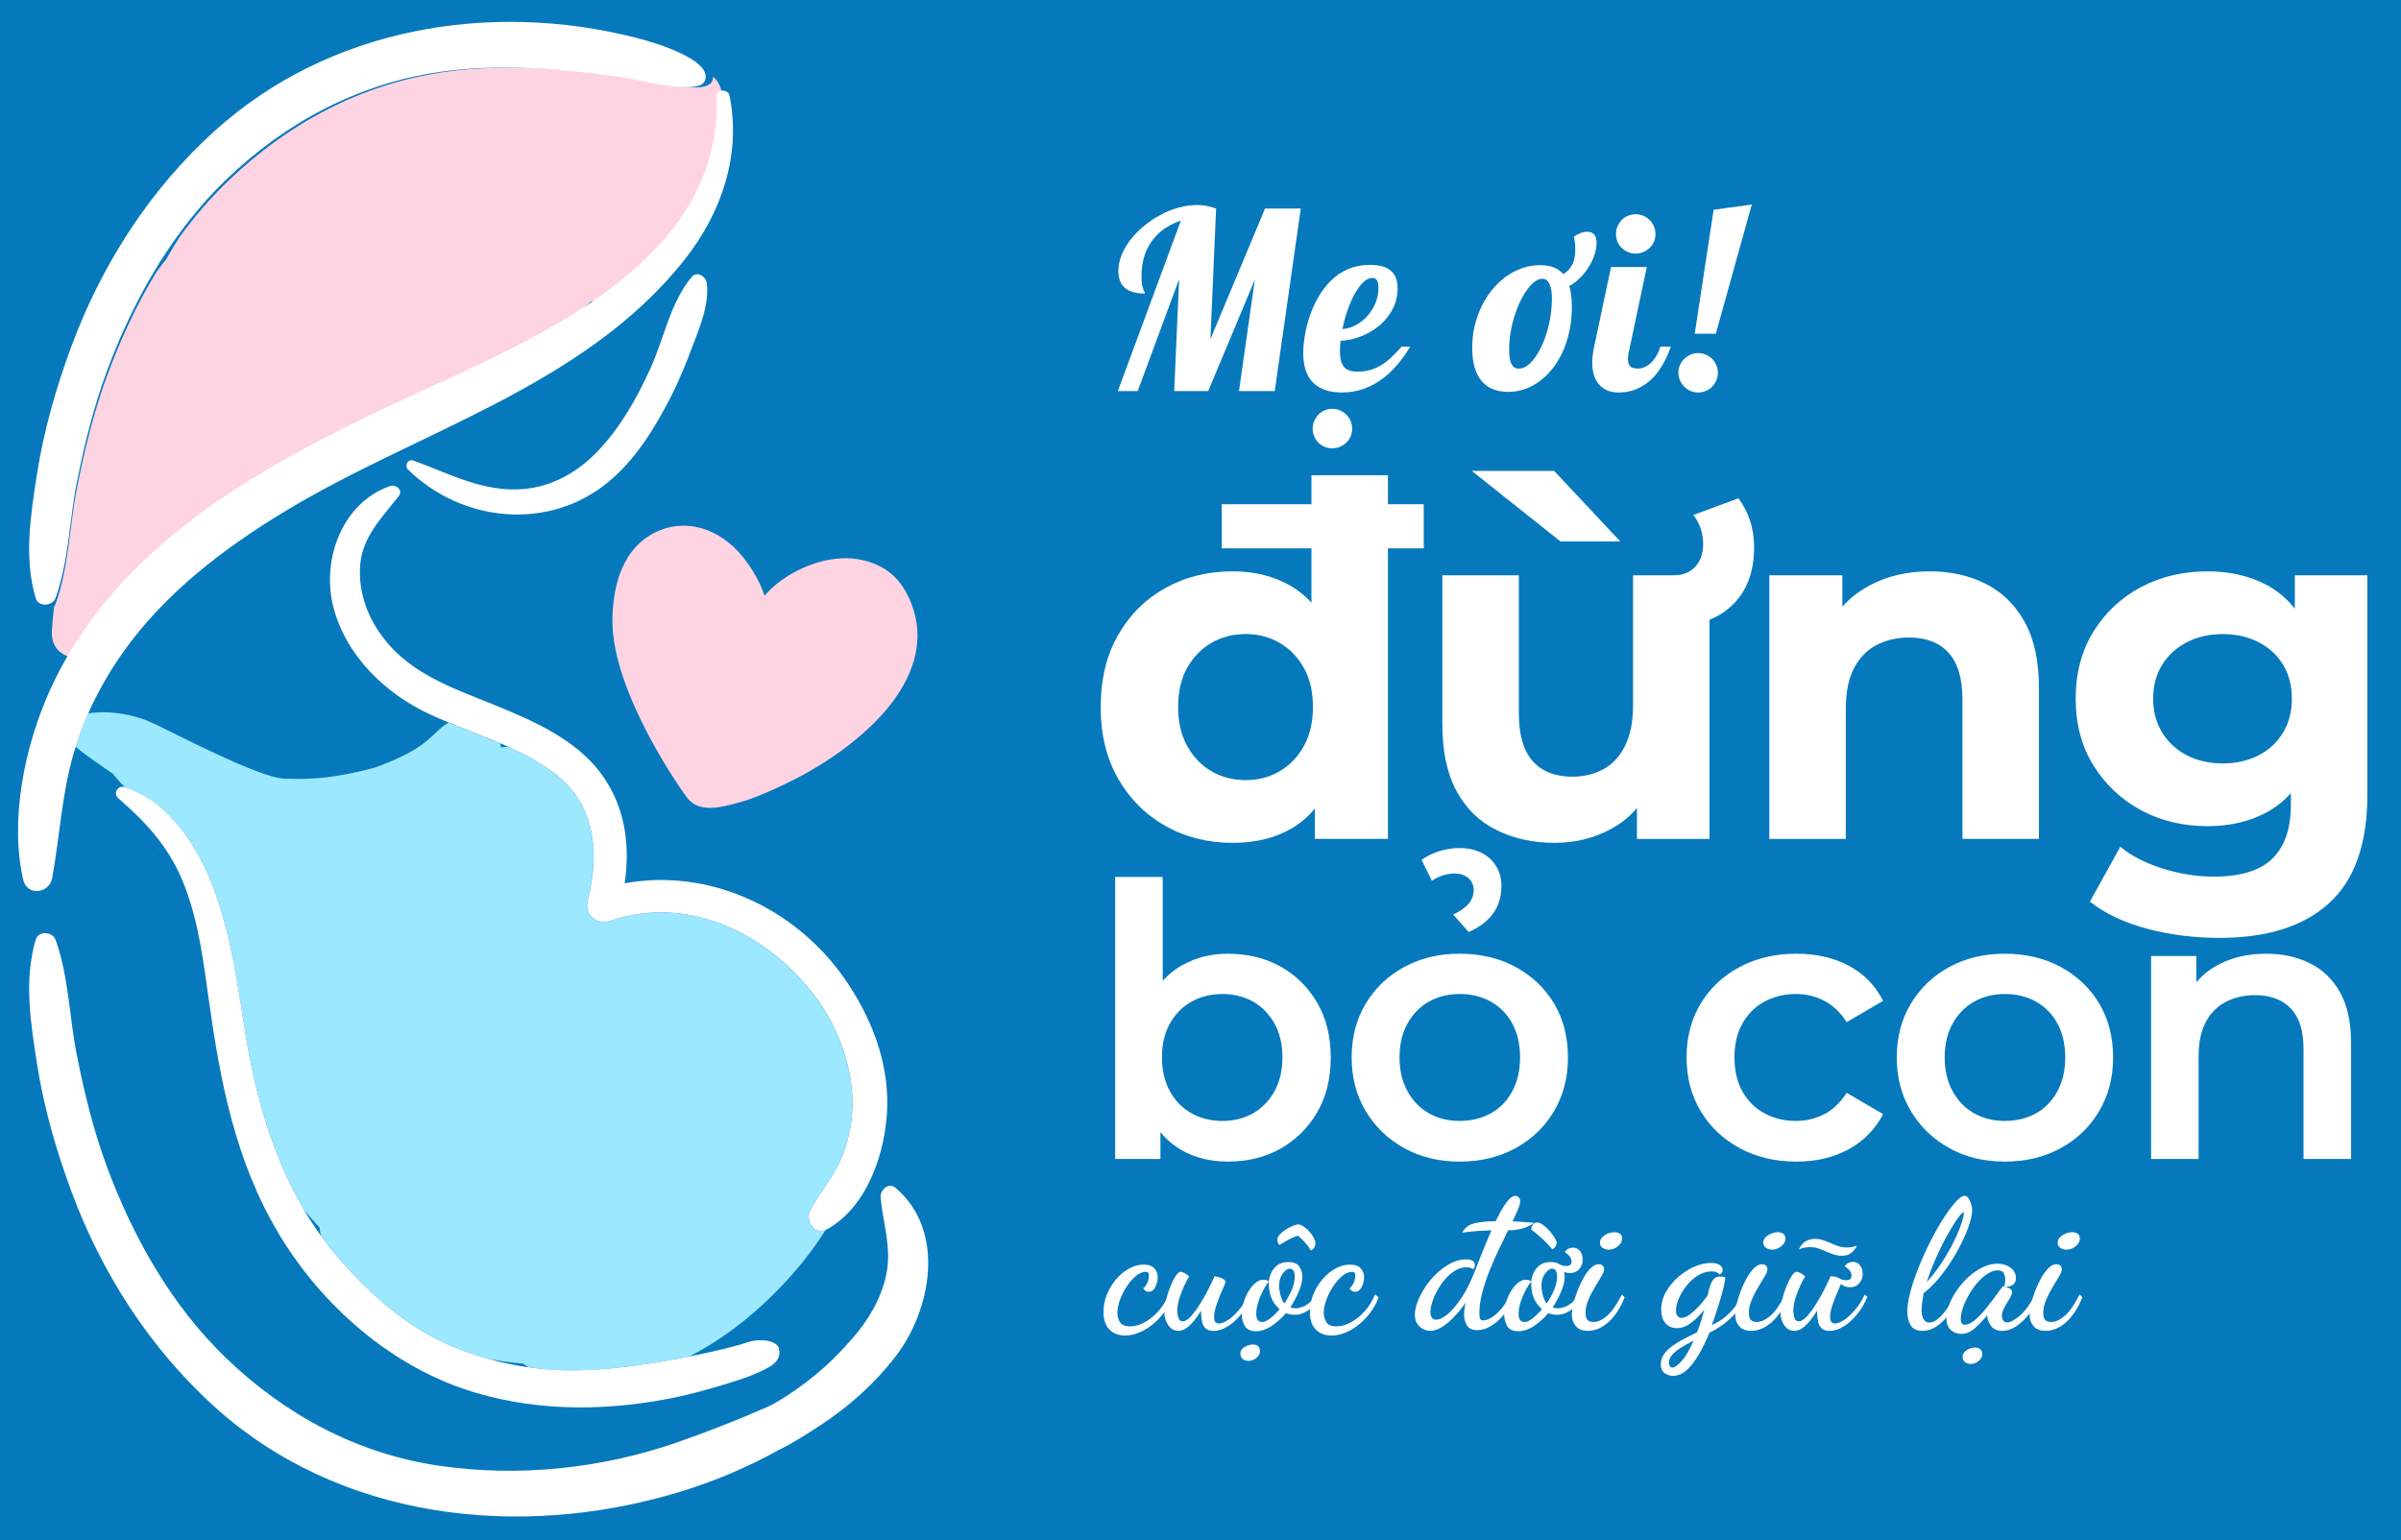 <?xml version="1.0" encoding="utf-8"?>
<!-- Generator: Adobe Illustrator 26.1.0, SVG Export Plug-In . SVG Version: 6.00 Build 0)  -->
<svg version="1.1" xmlns="http://www.w3.org/2000/svg" xmlns:xlink="http://www.w3.org/1999/xlink" x="0px" y="0px"
	 viewBox="0 0 1200 770" style="enable-background:new 0 0 1200 770;" xml:space="preserve">
<style type="text/css">
	.st0{display:none;}
	.st1{display:inline;}
	.st2{fill:#1B92CE;}
	.st3{fill:none;}
	.st4{fill:#FFE0E9;}
	.st5{fill:#CEF1FF;}
	.st6{fill:#FF597B;}
	.st7{fill:#7F6775;}
	.st8{fill:#0679BD;}
	.st9{fill:#FFFFFF;}
	.st10{fill:#FFD4E2;}
	.st11{fill:#9CE8FF;}
</style>
<g id="bg">
	<g id="Layer_6">
	</g>
</g>
<g id="main" class="st0">
	<g class="st1">
		<path class="st2" d="M590.19,110.31c-6.3,2.1-11.15,5.52-14.56,10.26c-3.41,4.74-5.12,10.63-5.12,17.65c0,2.66,0.28,4.76,0.85,6.3
			c0.12,0.44,0.32,0.89,0.61,1.33c0.16,0.28,0.24,0.59,0.24,0.91c-4.2,0-7.41-0.85-9.63-2.54c-2.42-1.86-3.63-4.76-3.63-8.72
			c0-2.58,0.52-5.21,1.57-7.87c1.05-2.66,2.54-5.25,4.48-7.75c1.9-2.42,4.11-4.69,6.63-6.81c2.52-2.12,5.26-3.97,8.2-5.54
			c2.95-1.61,6-2.85,9.17-3.72c3.17-0.87,6.31-1.3,9.42-1.3c3.07,0,6.2,0.59,9.38,1.76l-2.85,65.33l27.31-65.33h17.86l-13.02,91.24
			h-17.86l7.93-55.7l-23.31,55.7h-17.01l2.48-55.95l-20.71,55.95h-9.93L590.19,110.31z"/>
		<path class="st2" d="M656.61,191.63c-3.51-3.27-5.27-8.29-5.27-15.08c0-2.54,0.25-5.37,0.76-8.48c0.51-3.11,1.26-6.22,2.27-9.32
			c1.13-3.47,2.57-6.76,4.33-9.87c1.76-3.11,3.8-5.85,6.15-8.23c5.41-5.49,12.07-8.23,19.98-8.23c5.05,0,8.72,1.21,11.02,3.63
			c1.78,1.9,2.66,4.64,2.66,8.23c0,3.51-0.77,6.81-2.3,9.9c-1.53,3.09-3.65,5.82-6.36,8.2c-2.7,2.34-5.77,4.21-9.2,5.6
			c-3.43,1.39-6.98,2.21-10.66,2.45c-0.2,2.1-0.3,3.75-0.3,4.96c0,4.04,0.77,6.82,2.3,8.36c1.33,1.37,3.55,2.06,6.66,2.06
			c4.48,0,8.58-1.21,12.29-3.63c1.57-1.01,3.09-2.21,4.54-3.6s3.15-3.16,5.09-5.3h4.24c-3.92,6.62-8.42,11.89-13.5,15.8
			c-6.26,4.76-13.12,7.14-20.59,7.14C664.62,196.23,659.92,194.69,656.61,191.63z M662.06,223.38c-1.21-0.51-2.26-1.2-3.15-2.09
			c-0.89-0.89-1.58-1.94-2.09-3.15c-0.51-1.21-0.76-2.48-0.76-3.81s0.25-2.6,0.76-3.81c0.5-1.21,1.2-2.28,2.09-3.21
			c0.89-0.93,1.94-1.65,3.15-2.15c1.21-0.51,2.48-0.76,3.81-0.76s2.6,0.25,3.81,0.76c1.21,0.5,2.28,1.22,3.21,2.15
			c0.93,0.93,1.64,2,2.15,3.21c0.5,1.21,0.76,2.48,0.76,3.81s-0.25,2.6-0.76,3.81c-0.51,1.21-1.22,2.26-2.15,3.15
			c-0.93,0.89-2,1.58-3.21,2.09c-1.21,0.5-2.48,0.76-3.81,0.76S663.27,223.89,662.06,223.38z M677.68,162.5
			c2.18-1.17,4.12-2.7,5.81-4.6c1.7-1.94,3.03-4.11,4-6.51c0.97-2.4,1.45-4.85,1.45-7.36c0-1.65-0.23-2.92-0.7-3.78
			c-0.46-0.87-1.26-1.3-2.39-1.3c-1.49,0-3,0.73-4.51,2.18s-2.98,3.45-4.39,5.99c-1.29,2.38-2.46,5.09-3.51,8.11
			c-1.05,3.03-1.88,6.12-2.48,9.26C673.26,164.34,675.5,163.67,677.68,162.5z"/>
		<path class="st2" d="M740.37,190.32c-3.05-3.73-4.57-9.17-4.57-16.32c0-7.43,1.55-14.35,4.66-20.77c1.49-3.07,3.28-5.87,5.36-8.42
			c2.08-2.54,4.37-4.72,6.87-6.54c5.33-3.79,11.02-5.69,17.07-5.69c5.13,0,8.98,1.47,11.56,4.42c2.18-1.25,3.79-3.07,4.84-5.45
			c0.77-1.86,1.15-4.24,1.15-7.14c0-1.98-0.22-4.02-0.67-6.12c1.01-0.73,2.11-1.31,3.3-1.76c1.19-0.44,2.33-0.67,3.42-0.67
			c1.37,0,2.48,0.43,3.33,1.3c0.85,0.87,1.27,2.25,1.27,4.15c0,1.98-0.35,4.03-1.06,6.15c-0.71,2.12-1.69,4.17-2.94,6.15
			c-1.25,1.98-2.72,3.79-4.39,5.45c-1.68,1.66-3.42,2.97-5.24,3.94c0.85,2.83,1.27,6.3,1.27,10.41c0,5.93-0.8,11.48-2.39,16.65
			c-1.6,5.17-3.84,9.69-6.75,13.56s-6.32,6.89-10.23,9.05c-3.92,2.16-8.07,3.24-12.47,3.24
			C747.88,195.92,743.41,194.06,740.37,190.32z M763.13,182.94c1.35-0.91,2.63-2.21,3.84-3.91c2.62-3.59,4.68-7.95,6.18-13.08
			c1.65-5.61,2.48-11.2,2.48-16.77c0-3.11-0.41-5.52-1.24-7.24c-0.83-1.72-1.99-2.57-3.48-2.57c-2.5,0-5.07,1.84-7.69,5.51
			c-2.58,3.59-4.7,8.05-6.36,13.38c-1.74,5.61-2.6,11.06-2.6,16.35c0,3.39,0.38,5.85,1.15,7.39c0.77,1.53,2,2.3,3.69,2.3
			C760.44,184.3,761.78,183.85,763.13,182.94z"/>
		<path class="st2" d="M799.67,192.72c-2.58-2.58-3.88-6.36-3.88-11.32c0-2.34,0.32-5.05,0.97-8.11l8.42-39.78h17.86l-8.9,42.14
			c-0.32,1.05-0.48,2.38-0.48,4c0,1.7,0.39,2.89,1.18,3.57c0.79,0.69,2.07,1.03,3.84,1.03c1.21,0,2.39-0.27,3.54-0.82
			s2.21-1.3,3.18-2.27c1.98-1.98,3.47-4.6,4.48-7.87h5.21c-2.22,6.26-5.01,11.24-8.36,14.96c-2.83,3.03-6.02,5.21-9.57,6.54
			c-2.58,0.97-5.29,1.45-8.11,1.45C805.1,196.23,801.97,195.06,799.67,192.72z M813.65,126.02c-1.21-0.5-2.26-1.2-3.15-2.09
			c-0.89-0.85-1.58-1.88-2.09-3.09c-0.51-1.21-0.76-2.48-0.76-3.81s0.25-2.6,0.76-3.81c0.5-1.21,1.2-2.28,2.09-3.21
			c0.89-0.93,1.94-1.64,3.15-2.15c1.21-0.5,2.48-0.76,3.81-0.76s2.6,0.25,3.81,0.76c1.21,0.51,2.28,1.22,3.21,2.15
			c0.93,0.93,1.64,2,2.15,3.21c0.5,1.21,0.76,2.48,0.76,3.81s-0.25,2.6-0.76,3.81c-0.51,1.21-1.22,2.24-2.15,3.09
			c-0.93,0.89-2,1.58-3.21,2.09c-1.21,0.51-2.48,0.76-3.81,0.76S814.86,126.53,813.65,126.02z"/>
		<path class="st2" d="M844.98,195.47c-1.19-0.5-2.25-1.22-3.18-2.15c-0.93-0.89-1.66-1.95-2.18-3.18
			c-0.52-1.23-0.79-2.51-0.79-3.84s0.26-2.59,0.79-3.78c0.52-1.19,1.25-2.23,2.18-3.12c1.98-1.9,4.3-2.85,6.96-2.85
			c1.33,0,2.6,0.25,3.81,0.76c1.21,0.51,2.26,1.2,3.15,2.09c0.89,0.89,1.58,1.93,2.09,3.12c0.5,1.19,0.76,2.45,0.76,3.78
			s-0.25,2.61-0.76,3.84c-0.51,1.23-1.2,2.29-2.09,3.18c-0.89,0.89-1.94,1.6-3.15,2.12s-2.48,0.79-3.81,0.79
			S846.17,195.98,844.98,195.47z M856.46,104.86l19.07-2.6l-17.98,64.6h-10.54L856.46,104.86z"/>
	</g>
	<g class="st1">
		<g>
			<path class="st2" d="M616.02,421.37c-12.41,0-23.6-2.82-33.56-8.45c-9.96-5.63-17.85-13.51-23.64-23.64
				c-5.8-10.13-8.7-22.05-8.7-35.77c0-13.88,2.9-25.89,8.7-36.02c5.8-10.13,13.68-17.97,23.64-23.52
				c9.96-5.55,21.15-8.33,33.56-8.33c11.11,0,20.83,2.45,29.16,7.35s14.78,12.33,19.35,22.29c4.57,9.96,6.86,22.7,6.86,38.22
				c0,15.35-2.21,28.05-6.61,38.1c-4.41,10.04-10.74,17.52-18.99,22.42C637.54,418.92,627.61,421.37,616.02,421.37z M622.63,390.01
				c6.21,0,11.84-1.47,16.9-4.41c5.06-2.94,9.1-7.14,12.13-12.62c3.02-5.47,4.53-11.96,4.53-19.48c0-7.68-1.51-14.21-4.53-19.6
				c-3.02-5.39-7.07-9.56-12.13-12.5c-5.06-2.94-10.7-4.41-16.9-4.41c-6.37,0-12.09,1.47-17.15,4.41c-5.06,2.94-9.11,7.1-12.13,12.5
				c-3.02,5.39-4.53,11.92-4.53,19.6c0,7.51,1.51,14.01,4.53,19.48c3.02,5.47,7.06,9.68,12.13,12.62
				C610.54,388.54,616.26,390.01,622.63,390.01z M610.63,274.13v-22.05h100.94v22.05H610.63z M657.18,419.41v-26.95l0.73-39.2
				l-2.45-38.96v-76.69h38.22v181.79H657.18z"/>
			<path class="st2" d="M777.23,421.37c-10.94,0-20.7-2.12-29.28-6.37c-8.58-4.25-15.23-10.74-19.97-19.48
				c-4.74-8.74-7.1-19.88-7.1-33.44V287.6h38.22v68.85c0,10.94,2.33,18.99,6.98,24.13c4.66,5.15,11.23,7.72,19.72,7.72
				c5.88,0,11.11-1.26,15.68-3.8c4.57-2.53,8.17-6.45,10.78-11.76c2.61-5.31,3.92-11.96,3.92-19.97V287.6h38.22v131.81h-36.26
				v-36.26l6.62,10.53c-4.41,9.15-10.9,16.05-19.48,20.7C796.7,419.04,787.35,421.37,777.23,421.37z M779.92,270.7l-44.35-35.28
				h41.16l33.07,35.28H779.92z M829.9,313.08V287.6h6.61c4.57,0,8.17-1.43,10.78-4.29c2.61-2.86,3.92-6.57,3.92-11.15
				c0-2.94-0.45-5.67-1.35-8.21c-0.9-2.53-2.08-4.69-3.55-6.49l22.54-8.33c2.45,3.27,4.37,6.94,5.76,11.02
				c1.39,4.08,2.08,8.58,2.08,13.48c0,12.25-3.64,21.89-10.9,28.91c-7.27,7.02-17.36,10.54-30.26,10.54H829.9z"/>
			<path class="st2" d="M964.41,285.64c10.45,0,19.8,2.08,28.05,6.25c8.25,4.17,14.74,10.54,19.48,19.11
				c4.74,8.58,7.1,19.56,7.1,32.95v75.46h-38.22v-69.58c0-10.62-2.33-18.46-6.98-23.52c-4.65-5.06-11.23-7.59-19.72-7.59
				c-6.04,0-11.48,1.27-16.29,3.8c-4.82,2.53-8.57,6.41-11.27,11.64c-2.69,5.23-4.04,11.92-4.04,20.09v65.17h-38.22V287.6h36.5v36.5
				l-6.86-11.02c4.74-8.82,11.51-15.6,20.33-20.33C943.09,288.01,953.14,285.64,964.41,285.64z"/>
			<path class="st2" d="M1103.32,413.04c-12.25,0-23.32-2.65-33.2-7.96c-9.88-5.31-17.8-12.74-23.76-22.29
				c-5.96-9.56-8.94-20.7-8.94-33.44c0-12.9,2.98-24.13,8.94-33.69c5.96-9.56,13.88-16.94,23.76-22.17
				c9.88-5.23,20.95-7.84,33.2-7.84c11.11,0,20.91,2.25,29.4,6.74c8.49,4.49,15.11,11.44,19.85,20.83c4.74,9.39,7.1,21.44,7.1,36.14
				c0,14.54-2.37,26.5-7.1,35.89c-4.74,9.39-11.35,16.38-19.85,20.95C1124.22,410.76,1114.42,413.04,1103.32,413.04z M1109.2,468.9
				c-12.41,0-24.38-1.51-35.89-4.53c-11.52-3.02-21.11-7.56-28.79-13.6l15.19-27.44c5.55,4.57,12.62,8.21,21.19,10.9
				c8.57,2.7,17.03,4.04,25.36,4.04c13.56,0,23.4-3.02,29.52-9.07c6.12-6.04,9.19-15.03,9.19-26.95v-19.85l2.45-33.07l-0.49-33.32
				V287.6h36.26v109.76c0,24.5-6.37,42.55-19.11,54.15C1151.34,463.1,1133.04,468.9,1109.2,468.9z M1110.91,381.68
				c6.7,0,12.66-1.35,17.89-4.04c5.23-2.69,9.31-6.49,12.25-11.39s4.41-10.54,4.41-16.9c0-6.53-1.47-12.21-4.41-17.03
				c-2.94-4.82-7.02-8.57-12.25-11.27c-5.23-2.69-11.19-4.04-17.89-4.04c-6.7,0-12.66,1.35-17.88,4.04
				c-5.23,2.7-9.35,6.45-12.37,11.27c-3.02,4.82-4.53,10.5-4.53,17.03c0,6.37,1.51,12,4.53,16.9c3.02,4.9,7.14,8.7,12.37,11.39
				C1098.25,380.33,1104.21,381.68,1110.91,381.68z"/>
			<path class="st2" d="M557.36,579.41V438.43h23.75v63.08l-1.9,26.98l0.76,26.98v23.94H557.36z M613.6,580.74
				c-8.62,0-16.28-1.9-22.99-5.7c-6.72-3.8-12-9.53-15.87-17.19c-3.87-7.66-5.79-17.39-5.79-29.17c0-11.9,2-21.66,5.98-29.26
				c3.99-7.6,9.37-13.27,16.15-17c6.77-3.73,14.28-5.6,22.51-5.6c10,0,18.84,2.16,26.51,6.46c7.66,4.31,13.74,10.33,18.24,18.05
				c4.49,7.73,6.75,16.85,6.75,27.36c0,10.52-2.25,19.64-6.75,27.36c-4.5,7.73-10.58,13.77-18.24,18.15
				C632.44,578.56,623.61,580.74,613.6,580.74z M610.94,560.41c5.7,0,10.8-1.26,15.29-3.8c4.49-2.53,8.07-6.21,10.73-11.02
				c2.66-4.81,3.99-10.45,3.99-16.91c0-6.58-1.33-12.25-3.99-17s-6.24-8.39-10.73-10.93c-4.5-2.53-9.6-3.8-15.29-3.8
				c-5.7,0-10.83,1.27-15.39,3.8c-4.56,2.54-8.17,6.18-10.83,10.93s-3.99,10.42-3.99,17c0,6.46,1.33,12.1,3.99,16.91
				c2.66,4.81,6.27,8.49,10.83,11.02C600.11,559.15,605.24,560.41,610.94,560.41z"/>
			<path class="st2" d="M729.5,580.74c-10.39,0-19.64-2.25-27.74-6.75c-8.11-4.49-14.51-10.67-19.19-18.52
				c-4.69-7.85-7.03-16.78-7.03-26.79c0-10.13,2.34-19.1,7.03-26.89c4.68-7.79,11.08-13.9,19.19-18.33
				c8.1-4.43,17.35-6.65,27.74-6.65c10.51,0,19.85,2.22,28.02,6.65c8.17,4.44,14.56,10.52,19.19,18.24
				c4.62,7.73,6.94,16.72,6.94,26.98c0,10.01-2.31,18.94-6.94,26.79c-4.63,7.86-11.02,14.03-19.19,18.52
				C749.36,578.49,740.01,580.74,729.5,580.74z M729.5,560.41c5.82,0,11.02-1.26,15.58-3.8c4.56-2.53,8.14-6.21,10.74-11.02
				c2.59-4.81,3.9-10.45,3.9-16.91c0-6.58-1.3-12.25-3.9-17c-2.6-4.75-6.18-8.39-10.74-10.93c-4.56-2.53-9.69-3.8-15.39-3.8
				c-5.83,0-10.99,1.27-15.49,3.8c-4.5,2.54-8.07,6.18-10.73,10.93c-2.66,4.75-3.99,10.42-3.99,17c0,6.46,1.33,12.1,3.99,16.91
				c2.66,4.81,6.24,8.49,10.73,11.02C718.7,559.15,723.8,560.41,729.5,560.41z M734.06,465.98l-7.79-8.74
				c3.67-1.77,6.3-3.64,7.88-5.6c1.58-1.96,2.38-4.15,2.38-6.56c0-2.53-0.89-4.56-2.66-6.08c-1.77-1.52-4.06-2.28-6.84-2.28
				c-3.93,0-7.73,1.21-11.4,3.61l-5.13-10.45c2.66-1.9,5.63-3.35,8.93-4.37c3.29-1.01,6.65-1.52,10.07-1.52
				c6.2,0,11.24,1.74,15.1,5.23c3.86,3.49,5.79,8.07,5.79,13.77c0,5.2-1.33,9.69-3.99,13.49
				C743.75,460.28,739.63,463.45,734.06,465.98z"/>
			<path class="st2" d="M897.84,580.74c-10.64,0-20.11-2.25-28.4-6.75c-8.3-4.49-14.79-10.67-19.48-18.52
				c-4.69-7.85-7.03-16.78-7.03-26.79c0-10.13,2.34-19.1,7.03-26.89c4.68-7.79,11.18-13.9,19.48-18.33
				c8.29-4.43,17.77-6.65,28.4-6.65c9.88,0,18.59,2,26.12,5.98c7.53,3.99,13.27,9.85,17.2,17.58l-18.24,10.64
				c-3.04-4.81-6.75-8.36-11.11-10.64c-4.37-2.28-9.09-3.42-14.16-3.42c-5.83,0-11.09,1.27-15.77,3.8
				c-4.69,2.54-8.36,6.18-11.02,10.93c-2.66,4.75-3.99,10.42-3.99,17c0,6.59,1.33,12.25,3.99,17c2.66,4.75,6.33,8.39,11.02,10.93
				c4.68,2.54,9.94,3.8,15.77,3.8c5.06,0,9.79-1.14,14.16-3.42c4.37-2.28,8.07-5.82,11.11-10.64l18.24,10.64
				c-3.93,7.6-9.66,13.46-17.2,17.57C916.42,578.68,907.72,580.74,897.84,580.74z"/>
			<path class="st2" d="M1001.96,580.74c-10.39,0-19.64-2.25-27.74-6.75c-8.11-4.49-14.51-10.67-19.19-18.52
				c-4.69-7.85-7.03-16.78-7.03-26.79c0-10.13,2.34-19.1,7.03-26.89c4.68-7.79,11.08-13.9,19.19-18.33
				c8.1-4.43,17.35-6.65,27.74-6.65c10.51,0,19.85,2.22,28.02,6.65c8.17,4.44,14.56,10.52,19.19,18.24
				c4.62,7.73,6.94,16.72,6.94,26.98c0,10.01-2.31,18.94-6.94,26.79c-4.63,7.86-11.02,14.03-19.19,18.52
				C1021.81,578.49,1012.47,580.74,1001.96,580.74z M1001.96,560.41c5.82,0,11.02-1.26,15.58-3.8c4.56-2.53,8.14-6.21,10.74-11.02
				c2.59-4.81,3.9-10.45,3.9-16.91c0-6.58-1.3-12.25-3.9-17c-2.6-4.75-6.18-8.39-10.74-10.93c-4.56-2.53-9.69-3.8-15.39-3.8
				c-5.83,0-10.99,1.27-15.49,3.8c-4.5,2.54-8.07,6.18-10.73,10.93c-2.66,4.75-3.99,10.42-3.99,17c0,6.46,1.33,12.1,3.99,16.91
				c2.66,4.81,6.24,8.49,10.73,11.02C991.16,559.15,996.26,560.41,1001.96,560.41z"/>
			<path class="st2" d="M1132.67,476.81c8.1,0,15.36,1.59,21.75,4.75c6.4,3.17,11.43,8.01,15.1,14.54
				c3.67,6.53,5.51,14.92,5.51,25.17v58.14h-23.75v-55.1c0-8.99-2.12-15.7-6.37-20.14c-4.25-4.43-10.16-6.65-17.76-6.65
				c-5.58,0-10.52,1.14-14.82,3.42c-4.31,2.28-7.63,5.67-9.97,10.17c-2.35,4.5-3.52,10.17-3.52,17.01v51.3h-23.75V477.95h22.61
				v27.36l-3.99-8.36c3.54-6.46,8.71-11.43,15.48-14.92C1115.98,478.55,1123.81,476.81,1132.67,476.81z"/>
		</g>
	</g>
	<g class="st1">
		<path class="st2" d="M562.23,667.69c-3.12,0-5.69-0.98-7.69-2.92c-2.01-1.95-3.02-4.93-3.02-8.96c0-2.94,0.57-5.82,1.71-8.64
			c1.14-2.82,2.67-5.35,4.59-7.6c1.92-2.25,4.06-4.03,6.44-5.35c2.37-1.32,4.78-1.98,7.25-1.98c2.52,0,4.33,0.63,5.44,1.89
			c1.11,1.26,1.67,2.73,1.67,4.41c0,1.68-0.4,3.32-1.21,4.91c-0.81,1.59-1.91,2.38-3.29,2.38c-1.14,0-2.07-0.57-2.79-1.71
			c0.6-0.42,1.23-1.2,1.89-2.34c0.66-1.14,0.99-2.61,0.99-4.41c0-0.48-0.12-0.85-0.36-1.12c-0.24-0.27-0.69-0.4-1.35-0.4
			c-1.5,0-3.08,0.67-4.73,2.02c-1.65,1.35-3.18,3.09-4.59,5.22c-1.41,2.13-2.55,4.38-3.42,6.75c-0.87,2.37-1.3,4.55-1.3,6.53
			c0,1.68,0.43,3.23,1.3,4.63c0.87,1.41,2.56,2.12,5.08,2.12c2.28,0,4.65-0.66,7.11-1.98c2.46-1.32,4.77-3.16,6.93-5.54
			c2.16-2.37,3.9-5.2,5.22-8.5l1.8,1.62c-1.44,3.66-3.44,6.92-5.98,9.77c-2.55,2.85-5.37,5.1-8.46,6.75
			C568.37,666.86,565.29,667.69,562.23,667.69z"/>
		<path class="st2" d="M588.87,665.35c-2.04,0-3.71-0.95-4.99-2.83c-1.29-1.89-1.94-4.06-1.94-6.53c0-1.68,0.27-3.66,0.81-5.94
			c0.54-2.28,1.24-4.5,2.11-6.66c0.87-2.16,1.77-3.96,2.7-5.4c0.93-1.44,1.78-2.16,2.56-2.16c0.42,0,1.06,0.22,1.94,0.67
			c0.87,0.45,1.63,1.01,2.29,1.67c-0.66,0.96-1.46,2.43-2.39,4.41c-0.93,1.98-1.75,4.11-2.47,6.39c-0.72,2.28-1.08,4.35-1.08,6.21
			c0,0.24,0.04,0.81,0.13,1.71c0.09,0.9,0.31,1.74,0.68,2.52c0.36,0.78,0.99,1.17,1.89,1.17c1.02,0,2.12-0.55,3.29-1.67
			c1.17-1.11,2.37-2.55,3.6-4.32c1.23-1.77,2.43-3.67,3.6-5.71c1.17-2.04,2.22-4.02,3.15-5.94c0.93-1.92,1.69-3.54,2.29-4.86
			c0.54,0.06,1.24,0.21,2.11,0.45c0.87,0.24,1.63,0.56,2.3,0.95c0.66,0.39,0.99,0.94,0.99,1.67c0,0.18-0.29,0.92-0.85,2.2
			c-0.57,1.29-1.23,2.83-1.98,4.64c-0.75,1.8-1.41,3.65-1.98,5.54c-0.57,1.89-0.85,3.55-0.85,4.99c0,0.84,0.16,1.58,0.5,2.21
			c0.33,0.63,0.97,0.94,1.94,0.94c1.26,0,2.76-0.57,4.5-1.71c1.74-1.14,3.54-2.79,5.4-4.95c1.86-2.16,3.51-4.74,4.95-7.74l1.35,1.08
			c-1.32,3.24-3.03,6.15-5.13,8.73c-2.1,2.58-4.35,4.61-6.75,6.08c-2.4,1.47-4.74,2.21-7.02,2.21c-1.74,0-3.05-0.41-3.92-1.22
			c-0.87-0.81-1.46-1.86-1.75-3.15c-0.3-1.29-0.48-2.59-0.54-3.92c0-0.3,0-0.61,0-0.94c0-0.33,0-0.61,0-0.85
			c-1.02,1.62-2.13,3.19-3.33,4.73c-1.2,1.53-2.48,2.8-3.82,3.82C591.8,664.84,590.37,665.35,588.87,665.35z"/>
		<path class="st2" d="M623.97,680.38c-1.14,0-2.1-0.31-2.88-0.94c-0.78-0.63-1.17-1.52-1.17-2.66c0-1.38,0.69-2.49,2.07-3.33
			c1.38-0.84,2.76-1.26,4.14-1.26c1.26,0,2.17,0.3,2.74,0.9c0.57,0.6,0.85,1.38,0.85,2.34c0,1.32-0.6,2.48-1.8,3.47
			C626.73,679.88,625.41,680.38,623.97,680.38z M627.66,665.53c-2.7,0-4.54-0.89-5.54-2.65c-0.99-1.77-1.48-3.7-1.48-5.81
			c0-1.92,0.3-3.88,0.9-5.9c0.6-2.01,1.42-3.88,2.48-5.62c1.05-1.74,2.22-3.13,3.51-4.19c1.29-1.05,2.59-1.57,3.92-1.57
			c0.42,0,0.91,0.08,1.48,0.23c0.57,0.15,0.97,0.38,1.21,0.67c-0.72,0.9-1.46,2.01-2.21,3.33c-0.75,1.32-1.44,2.72-2.07,4.19
			c-0.63,1.47-1.12,2.96-1.48,4.45c-0.36,1.5-0.54,2.88-0.54,4.14c0,1.2,0.23,2.19,0.67,2.97c0.45,0.78,1.24,1.17,2.39,1.17
			c1.14,0,2.5-0.64,4.09-1.94c1.59-1.29,3.1-2.77,4.54-4.46c-1.92-1.74-3.3-3.65-4.14-5.71c-0.84-2.07-1.26-4.57-1.26-7.52
			c0-1.26,0.31-2.7,0.95-4.32c0.63-1.62,1.65-3.03,3.06-4.23c1.41-1.2,3.31-1.8,5.72-1.8c2.58,0,4.39,0.72,5.44,2.16
			c1.05,1.44,1.58,3.15,1.58,5.13c0,2.22-0.58,4.71-1.76,7.47c-1.17,2.76-2.56,5.37-4.18,7.83c0.72,0.36,1.56,0.54,2.52,0.54
			c0.9,0,1.98-0.21,3.24-0.63c1.26-0.42,2.49-1.12,3.69-2.11c1.2-0.99,2.16-2.32,2.88-4l1.62,1.17c-1.32,3.06-3.08,5.3-5.27,6.71
			c-2.19,1.41-4.34,2.11-6.43,2.11c-0.78,0-1.56-0.07-2.34-0.23c-0.78-0.15-1.5-0.34-2.16-0.58c-2.04,2.4-4.38,4.5-7.02,6.3
			C633.03,664.63,630.36,665.53,627.66,665.53z M655.2,625.21c-0.96-1.62-1.97-2.98-3.02-4.1c-1.05-1.11-2.21-2.23-3.46-3.38
			c-1.62,0.54-3.17,1.2-4.63,1.98c-1.47,0.78-2.99,1.68-4.55,2.7c-0.42-0.3-0.72-0.72-0.9-1.26c-0.18-0.54-0.27-0.96-0.27-1.26
			c0-0.9,0.41-1.8,1.22-2.7c0.81-0.9,1.81-1.72,3.01-2.47c1.2-0.75,2.37-1.36,3.51-1.85c1.14-0.48,2.04-0.72,2.7-0.72
			c0.72,0,1.58,0.32,2.56,0.95c0.99,0.63,1.95,1.44,2.88,2.43c0.93,0.99,1.69,2.04,2.29,3.15c0.6,1.11,0.9,2.11,0.9,3.01
			c0,0.6-0.17,1.23-0.5,1.89C656.62,624.25,656.04,624.79,655.2,625.21z M641.88,651.67c1.44-2.1,2.67-4.35,3.69-6.75
			c1.02-2.4,1.53-4.62,1.53-6.66c0-1.38-0.21-2.38-0.63-3.01c-0.42-0.63-1.05-0.95-1.89-0.95c-1.14,0-2.31,0.81-3.51,2.43
			c-1.2,1.62-1.8,3.66-1.8,6.12c0,1.26,0.23,2.79,0.68,4.59C640.4,649.24,641.04,650.65,641.88,651.67z"/>
		<path class="st2" d="M665.37,667.69c-3.12,0-5.69-0.98-7.69-2.92c-2.01-1.95-3.02-4.93-3.02-8.96c0-2.94,0.57-5.82,1.71-8.64
			c1.14-2.82,2.67-5.35,4.59-7.6c1.92-2.25,4.06-4.03,6.44-5.35c2.37-1.32,4.78-1.98,7.25-1.98c2.52,0,4.33,0.63,5.44,1.89
			c1.11,1.26,1.67,2.73,1.67,4.41c0,1.68-0.4,3.32-1.21,4.91c-0.81,1.59-1.91,2.38-3.29,2.38c-1.14,0-2.07-0.57-2.79-1.71
			c0.6-0.42,1.23-1.2,1.89-2.34c0.66-1.14,0.99-2.61,0.99-4.41c0-0.48-0.12-0.85-0.36-1.12c-0.24-0.27-0.69-0.4-1.35-0.4
			c-1.5,0-3.08,0.67-4.73,2.02c-1.65,1.35-3.18,3.09-4.59,5.22c-1.41,2.13-2.55,4.38-3.42,6.75c-0.87,2.37-1.3,4.55-1.3,6.53
			c0,1.68,0.43,3.23,1.3,4.63c0.87,1.41,2.56,2.12,5.08,2.12c2.28,0,4.65-0.66,7.11-1.98c2.46-1.32,4.77-3.16,6.93-5.54
			c2.16-2.37,3.9-5.2,5.22-8.5l1.8,1.62c-1.44,3.66-3.44,6.92-5.98,9.77c-2.55,2.85-5.37,5.1-8.46,6.75
			C671.5,666.86,668.43,667.69,665.37,667.69z"/>
		<path class="st2" d="M714.78,665.35c-1.14,0-2.29-0.29-3.46-0.85c-1.17-0.57-2.16-1.46-2.97-2.66s-1.21-2.73-1.21-4.59
			c0-1.98,0.48-4.2,1.44-6.66c0.96-2.46,2.26-4.92,3.92-7.38c1.65-2.46,3.57-4.71,5.76-6.75c2.19-2.04,4.51-3.69,6.98-4.95
			c2.46-1.26,4.95-1.89,7.47-1.89c1.38,0,2.46,0.22,3.24,0.67c0.78,0.45,1.17,1.19,1.17,2.21c0,0.3-0.06,0.65-0.18,1.03
			c-0.12,0.39-0.42,0.74-0.9,1.04c-0.24-0.36-0.66-0.61-1.26-0.77c-0.6-0.15-1.23-0.22-1.89-0.22c-1.98,0-3.87,0.56-5.67,1.67
			c-1.8,1.11-3.45,2.54-4.95,4.27c-1.5,1.74-2.81,3.63-3.92,5.67c-1.11,2.04-1.97,4-2.56,5.9c-0.6,1.89-0.9,3.53-0.9,4.9
			c0,1.14,0.24,2.06,0.72,2.75c0.48,0.69,1.2,1.04,2.16,1.04c1.62,0,3.55-0.95,5.8-2.83c2.25-1.89,4.56-4.62,6.93-8.19
			c2.37-3.57,4.51-7.84,6.44-12.83c1.32-3.42,2.7-6.91,4.14-10.48c1.44-3.57,2.88-7,4.32-10.31c1.44-3.3,2.86-6.24,4.27-8.82
			c1.41-2.58,2.76-4.64,4.05-6.17c1.29-1.53,2.48-2.29,3.56-2.29c0.66,0,1.24,0.26,1.75,0.76c0.51,0.51,0.77,1.16,0.77,1.94
			c0,1.02-0.5,2.66-1.48,4.91c-0.99,2.25-2.25,4.94-3.78,8.05c-1.53,3.12-3.18,6.5-4.95,10.12c-1.77,3.63-3.42,7.35-4.95,11.16
			c-1.53,3.81-2.79,7.56-3.78,11.25c-0.99,3.69-1.49,7.15-1.49,10.4c0,1.44,0.14,2.42,0.41,2.92c0.27,0.51,0.73,0.77,1.4,0.77
			c1.32,0,2.79-0.51,4.41-1.53c1.62-1.02,3.27-2.53,4.95-4.55c1.68-2.01,3.21-4.42,4.59-7.24l1.71,1.44c-1.32,3.3-3,6.21-5.04,8.73
			c-2.04,2.52-4.23,4.49-6.57,5.9c-2.34,1.41-4.65,2.11-6.93,2.11c-2.46,0-4.17-0.78-5.13-2.34c-0.96-1.56-1.44-3.39-1.44-5.49
			c0-0.96,0.07-1.93,0.23-2.92c0.15-0.99,0.31-1.96,0.5-2.92c-1.86,2.7-3.83,5.12-5.9,7.24c-2.07,2.13-4.1,3.8-6.08,5
			C718.47,664.75,716.58,665.35,714.78,665.35z M730.8,616.3c1.26-2.52,3.38-4.11,6.35-4.77c2.97-0.66,6.4-0.99,10.3-0.99
			c2.34-0.12,4.75-0.12,7.25,0c2.49,0.12,4.81,0.26,6.98,0.4c2.16,0.15,3.87,0.29,5.13,0.41c-2.22,1.5-4.34,2.49-6.35,2.97
			c-2.01,0.48-3.71,0.72-5.08,0.72c-4.02,0-7.35,0.03-9.99,0.09c-2.64,0.06-4.81,0.15-6.52,0.27c-1.71,0.12-3.18,0.26-4.41,0.4
			C733.21,615.95,732,616.12,730.8,616.3z"/>
		<path class="st2" d="M758.79,665.53c-2.7,0-4.54-0.89-5.54-2.65c-0.99-1.77-1.48-3.7-1.48-5.81c0-1.92,0.3-3.88,0.9-5.9
			c0.6-2.01,1.42-3.88,2.48-5.62c1.05-1.74,2.22-3.13,3.51-4.19c1.29-1.05,2.59-1.57,3.92-1.57c0.42,0,0.91,0.08,1.48,0.23
			c0.57,0.15,0.97,0.38,1.21,0.67c-0.72,0.9-1.46,2.01-2.21,3.33c-0.75,1.32-1.44,2.72-2.07,4.19c-0.63,1.47-1.12,2.96-1.48,4.45
			c-0.36,1.5-0.54,2.88-0.54,4.14c0,1.2,0.23,2.19,0.67,2.97c0.45,0.78,1.24,1.17,2.39,1.17c1.14,0,2.5-0.64,4.09-1.94
			c1.59-1.29,3.1-2.77,4.54-4.46c-1.92-1.74-3.3-3.65-4.14-5.71c-0.84-2.07-1.26-4.57-1.26-7.52c0-1.26,0.31-2.7,0.95-4.32
			c0.63-1.62,1.65-3.03,3.06-4.23c1.41-1.2,3.31-1.8,5.72-1.8c2.58,0,4.39,0.72,5.44,2.16c1.05,1.44,1.58,3.15,1.58,5.13
			c0,2.22-0.58,4.71-1.76,7.47c-1.17,2.76-2.56,5.37-4.18,7.83c0.72,0.36,1.56,0.54,2.52,0.54c0.9,0,1.98-0.21,3.24-0.63
			c1.26-0.42,2.49-1.12,3.69-2.11c1.2-0.99,2.16-2.32,2.88-4l1.62,1.17c-1.32,3.06-3.08,5.3-5.27,6.71
			c-2.19,1.41-4.34,2.11-6.43,2.11c-0.78,0-1.56-0.07-2.34-0.23c-0.78-0.15-1.5-0.34-2.16-0.58c-2.04,2.4-4.38,4.5-7.02,6.3
			C764.16,664.63,761.49,665.53,758.79,665.53z M775.8,624.58c-1.38-1.68-2.87-3.29-4.46-4.81c-1.59-1.53-3.62-3.22-6.08-5.09
			c0.12-1.2,0.46-2.08,1.04-2.65c0.57-0.57,1.18-0.85,1.84-0.85c0.9,0,1.92,0.4,3.06,1.21c1.14,0.81,2.23,1.82,3.29,3.02
			c1.05,1.2,1.9,2.36,2.56,3.46c0.66,1.11,0.99,1.94,0.99,2.48c0,0.42-0.2,0.99-0.58,1.71C777.07,623.77,776.52,624.28,775.8,624.58
			z M773.01,651.67c1.44-2.1,2.67-4.35,3.69-6.75c1.02-2.4,1.53-4.62,1.53-6.66c0-1.38-0.21-2.38-0.63-3.01
			c-0.42-0.63-1.05-0.95-1.89-0.95c-1.14,0-2.31,0.81-3.51,2.43c-1.2,1.62-1.8,3.66-1.8,6.12c0,1.26,0.23,2.79,0.68,4.59
			C771.52,649.24,772.17,650.65,773.01,651.67z M784.71,636.46c-1.44,0-2.7-0.34-3.78-1.04c-1.08-0.69-2.1-1.38-3.06-2.07
			c-0.96-0.69-2.04-1.04-3.24-1.04l0.36-1.35c1.32,0,2.35,0.17,3.1,0.5c0.75,0.33,1.47,0.66,2.16,0.99
			c0.69,0.33,1.54,0.49,2.57,0.49c1.74,0,2.61-0.75,2.61-2.25c0-1.08-0.36-2.01-1.08-2.79c-0.72-0.78-1.5-1.44-2.34-1.98
			c0.54-0.72,1.15-1.26,1.84-1.62c0.69-0.36,1.49-0.54,2.39-0.54c1.38,0,2.52,0.57,3.42,1.71c0.9,1.14,1.35,2.58,1.35,4.32
			c0,1.8-0.57,3.36-1.71,4.68C788.16,635.8,786.63,636.46,784.71,636.46z"/>
		<path class="st2" d="M793.53,665.35c-2.64,0-4.62-0.78-5.94-2.34c-1.32-1.56-1.98-3.45-1.98-5.67c0-1.38,0.24-3.12,0.72-5.22
			c0.48-2.1,1.15-4.3,2.02-6.62c0.87-2.31,1.87-4.48,3.02-6.52c1.14-2.04,2.37-3.7,3.69-5c1.32-1.29,2.64-1.94,3.96-1.94
			c0.72,0,1.35,0.21,1.89,0.63c0.54,0.42,0.81,1.08,0.81,1.98c0,0.78-0.47,1.95-1.4,3.51c-0.93,1.56-2.01,3.36-3.24,5.4
			c-1.23,2.04-2.31,4.16-3.24,6.35c-0.93,2.19-1.4,4.27-1.4,6.25c0,1.92,0.34,3.19,1.03,3.83c0.69,0.63,1.69,0.94,3.02,0.94
			c2.04,0,4.26-1.02,6.66-3.06c2.4-2.04,4.89-5.61,7.47-10.71l1.35,1.44c-2.1,5.28-4.77,9.39-8.01,12.33
			C800.73,663.88,797.25,665.35,793.53,665.35z M804.15,624.76c-1.14,0-2.18-0.28-3.1-0.85c-0.93-0.57-1.4-1.45-1.4-2.65
			c0-1.44,0.78-2.67,2.34-3.69c1.56-1.02,3.18-1.53,4.86-1.53c1.08,0,1.99,0.24,2.75,0.72c0.75,0.48,1.12,1.35,1.12,2.61
			c0,1.26-0.69,2.48-2.07,3.65C807.27,624.17,805.77,624.76,804.15,624.76z"/>
		<path class="st2" d="M836.19,687.85c-1.5,0-2.9-0.45-4.19-1.35s-1.94-2.37-1.94-4.41c0-1.92,0.56-3.65,1.67-5.17
			c1.11-1.53,2.58-2.94,4.41-4.23c1.83-1.29,3.79-2.48,5.9-3.56c2.1-1.08,4.14-2.1,6.12-3.06c0.66-1.62,1.29-3.36,1.89-5.22
			c0.6-1.86,1.17-3.87,1.71-6.03c-2.1,2.64-4.31,4.83-6.61,6.57c-2.31,1.74-4.67,2.61-7.06,2.61c-2.4,0-4.31-0.84-5.72-2.52
			c-1.41-1.68-2.11-3.9-2.11-6.66c0-3.18,0.8-6.17,2.38-8.96c1.59-2.79,3.65-5.28,6.17-7.47c2.52-2.19,5.22-3.9,8.1-5.13
			c2.88-1.23,5.64-1.85,8.28-1.85c1.92,0,3.36,0.35,4.32,1.04c0.96,0.69,1.44,1.48,1.44,2.38c0,0.72-0.21,1.29-0.63,1.71
			c-0.42,0.42-0.69,0.66-0.81,0.72c-0.6-0.66-1.21-1.09-1.85-1.31c-0.63-0.21-1.37-0.31-2.21-0.31c-2.34,0-4.59,0.66-6.75,1.98
			c-2.16,1.32-4.07,3.02-5.71,5.08c-1.65,2.07-2.96,4.22-3.92,6.44c-0.96,2.22-1.44,4.23-1.44,6.03c0,1.2,0.27,2.12,0.81,2.75
			s1.2,0.95,1.98,0.95c1.68,0,3.72-1.09,6.12-3.29c2.4-2.19,4.71-4.84,6.93-7.96c0.12-0.48,0.23-0.91,0.32-1.31
			c0.09-0.39,0.16-0.77,0.22-1.12c0.6-2.4,1.32-4.17,2.16-5.31c0.84-1.14,2.01-1.71,3.51-1.71c0.3,0,0.67,0.03,1.12,0.09
			c0.45,0.06,0.94,0.15,1.48,0.27c0,1.08-0.3,2.85-0.9,5.31c-0.6,2.46-1.41,5.33-2.43,8.6c-1.02,3.27-2.16,6.61-3.42,10.03
			c1.86-0.78,3.75-1.87,5.67-3.28c1.92-1.41,3.69-3.12,5.31-5.13c1.62-2.01,2.85-4.24,3.69-6.7l1.62,1.62
			c-0.96,2.76-2.45,5.28-4.46,7.56c-2.01,2.28-4.19,4.25-6.52,5.9c-2.34,1.65-4.5,2.93-6.48,3.83c-1.62,3.96-3.38,7.57-5.27,10.84
			c-1.89,3.27-3.9,5.88-6.03,7.83C840.94,686.87,838.65,687.85,836.19,687.85z M835.83,683.71c1.08,0,2.56-1.02,4.46-3.06
			c1.89-2.04,3.94-5.49,6.16-10.35c-2.22,1.08-4.26,2.19-6.12,3.33c-1.86,1.14-3.36,2.34-4.5,3.6c-1.14,1.26-1.71,2.58-1.71,3.96
			c0,0.78,0.16,1.4,0.49,1.84C834.94,683.48,835.35,683.71,835.83,683.71z"/>
		<path class="st2" d="M875.16,665.35c-2.64,0-4.62-0.78-5.94-2.34c-1.32-1.56-1.98-3.45-1.98-5.67c0-1.38,0.24-3.12,0.72-5.22
			c0.48-2.1,1.15-4.3,2.02-6.62c0.87-2.31,1.87-4.48,3.02-6.52c1.14-2.04,2.37-3.7,3.69-5c1.32-1.29,2.64-1.94,3.96-1.94
			c0.72,0,1.35,0.21,1.89,0.63c0.54,0.42,0.81,1.08,0.81,1.98c0,0.78-0.47,1.95-1.4,3.51c-0.93,1.56-2.01,3.36-3.24,5.4
			c-1.23,2.04-2.31,4.16-3.24,6.35c-0.93,2.19-1.4,4.27-1.4,6.25c0,1.92,0.34,3.19,1.03,3.83c0.69,0.63,1.69,0.94,3.02,0.94
			c2.04,0,4.26-1.02,6.66-3.06c2.4-2.04,4.89-5.61,7.47-10.71l1.35,1.44c-2.1,5.28-4.77,9.39-8.01,12.33
			C882.36,663.88,878.88,665.35,875.16,665.35z M885.78,624.76c-1.14,0-2.18-0.28-3.1-0.85c-0.93-0.57-1.4-1.45-1.4-2.65
			c0-1.44,0.78-2.67,2.34-3.69c1.56-1.02,3.18-1.53,4.86-1.53c1.08,0,1.99,0.24,2.75,0.72c0.75,0.48,1.12,1.35,1.12,2.61
			c0,1.26-0.69,2.48-2.07,3.65C888.9,624.17,887.4,624.76,885.78,624.76z"/>
		<path class="st2" d="M896.75,665.35c-2.04,0-3.71-0.95-4.99-2.83c-1.29-1.89-1.94-4.06-1.94-6.53c0-1.68,0.27-3.66,0.81-5.94
			c0.54-2.28,1.24-4.5,2.11-6.66c0.87-2.16,1.77-3.96,2.7-5.4c0.93-1.44,1.78-2.16,2.56-2.16c0.42,0,1.06,0.22,1.94,0.67
			c0.87,0.45,1.63,1.01,2.29,1.67c-0.66,0.96-1.46,2.43-2.39,4.41c-0.93,1.98-1.75,4.11-2.47,6.39c-0.72,2.28-1.08,4.35-1.08,6.21
			c0,0.24,0.04,0.81,0.13,1.71c0.09,0.9,0.31,1.74,0.68,2.52c0.36,0.78,0.99,1.17,1.89,1.17c1.02,0,2.12-0.55,3.29-1.67
			c1.17-1.11,2.37-2.55,3.6-4.32c1.23-1.77,2.43-3.67,3.6-5.71c1.17-2.04,2.22-4.02,3.15-5.94c0.93-1.92,1.69-3.54,2.29-4.86
			c0.54,0.06,1.24,0.21,2.11,0.45c0.87,0.24,1.63,0.56,2.3,0.95c0.66,0.39,0.99,0.94,0.99,1.67c0,0.18-0.29,0.92-0.85,2.2
			c-0.57,1.29-1.23,2.83-1.98,4.64c-0.75,1.8-1.41,3.65-1.98,5.54c-0.57,1.89-0.85,3.55-0.85,4.99c0,0.84,0.16,1.58,0.5,2.21
			c0.33,0.63,0.97,0.94,1.94,0.94c1.26,0,2.76-0.57,4.5-1.71c1.74-1.14,3.54-2.79,5.4-4.95c1.86-2.16,3.51-4.74,4.95-7.74l1.35,1.08
			c-1.32,3.24-3.03,6.15-5.13,8.73c-2.1,2.58-4.35,4.61-6.75,6.08c-2.4,1.47-4.74,2.21-7.02,2.21c-1.74,0-3.05-0.41-3.92-1.22
			c-0.87-0.81-1.46-1.86-1.75-3.15c-0.3-1.29-0.48-2.59-0.54-3.92c0-0.3,0-0.61,0-0.94c0-0.33,0-0.61,0-0.85
			c-1.02,1.62-2.13,3.19-3.33,4.73c-1.2,1.53-2.48,2.8-3.82,3.82C899.68,664.84,898.25,665.35,896.75,665.35z M920.52,627.82
			c-1.68,0-3.42-0.36-5.22-1.08c-1.8-0.72-3.59-1.44-5.35-2.16c-1.77-0.72-3.44-1.08-5-1.08c-1.02,0-2,0.08-2.92,0.23
			c-0.93,0.15-1.91,0.47-2.92,0.94c0.72-1.8,1.77-3.13,3.15-4c1.38-0.87,3.03-1.31,4.95-1.31c1.68,0,3.4,0.36,5.18,1.08
			c1.77,0.72,3.52,1.44,5.27,2.16c1.74,0.72,3.45,1.08,5.13,1.08c1.8,0,3.57-0.3,5.31-0.9c-0.84,1.62-1.85,2.87-3.02,3.74
			C923.89,627.38,922.37,627.82,920.52,627.82z M924.66,643.57c-1.44,0-2.7-0.34-3.78-1.04c-1.08-0.69-2.1-1.38-3.06-2.07
			c-0.96-0.69-2.04-1.04-3.24-1.04l0.36-1.35c1.32,0,2.35,0.17,3.1,0.49c0.75,0.33,1.47,0.66,2.16,0.99c0.69,0.33,1.54,0.5,2.56,0.5
			c1.74,0,2.61-0.75,2.61-2.25c0-1.08-0.36-2.01-1.08-2.79c-0.72-0.78-1.5-1.44-2.34-1.98c0.54-0.72,1.15-1.26,1.84-1.62
			c0.69-0.36,1.49-0.54,2.39-0.54c1.38,0,2.52,0.57,3.42,1.71c0.9,1.14,1.35,2.58,1.35,4.32c0,1.8-0.57,3.36-1.71,4.68
			C928.1,642.91,926.57,643.57,924.66,643.57z"/>
		<path class="st2" d="M960.83,665.35c-2.82,0-4.79-0.95-5.9-2.83c-1.11-1.89-1.67-4.12-1.67-6.71c0-2.94,0.54-6.39,1.62-10.35
			c1.08-3.96,2.5-8.11,4.28-12.46c1.77-4.35,3.72-8.61,5.85-12.78c2.13-4.17,4.28-7.93,6.44-11.29c2.16-3.36,4.15-6.04,5.99-8.06
			c1.83-2.01,3.31-3.01,4.45-3.01c0.78,0,1.44,0.4,1.98,1.21c0.54,0.81,0.97,1.77,1.31,2.88c0.33,1.11,0.5,2.15,0.5,3.1
			c0,1.62-0.41,3.73-1.21,6.35c-0.81,2.61-1.95,5.48-3.42,8.59c-1.47,3.12-3.21,6.32-5.22,9.58c-2.01,3.27-4.23,6.38-6.66,9.32
			c-2.43,2.94-5.03,5.49-7.79,7.65c-0.24,1.5-0.47,2.99-0.67,4.46c-0.21,1.47-0.31,2.81-0.31,4c0,2.16,0.36,3.73,1.08,4.73
			c0.72,0.99,1.65,1.48,2.79,1.48c1.5,0,3.04-0.7,4.63-2.12c1.59-1.41,3.12-3.21,4.59-5.4c1.47-2.19,2.75-4.46,3.83-6.79l2.16,1.17
			c-2.58,5.34-5.46,9.56-8.64,12.65C967.64,663.8,964.31,665.35,960.83,665.35z M962.99,640.96c2.04-2.22,3.97-4.64,5.81-7.25
			c1.83-2.61,3.51-5.27,5.04-7.96c1.53-2.7,2.86-5.31,4-7.83c1.14-2.52,2.02-4.78,2.65-6.79c0.63-2.01,0.97-3.61,1.04-4.81
			c0-0.06,0-0.1,0-0.14c0-0.03,0-0.07,0-0.13c-0.48,0-1.25,0.67-2.29,2.02c-1.05,1.35-2.29,3.19-3.73,5.54
			c-1.44,2.34-2.93,5.01-4.46,8.01c-1.53,3-3,6.17-4.41,9.5C965.23,634.43,964.01,637.72,962.99,640.96z"/>
		<path class="st2" d="M980.18,666.88c-1.98,0-3.71-0.66-5.17-1.98c-1.47-1.32-2.21-3.3-2.21-5.94c0-2.1,0.48-4.38,1.44-6.84
			c0.96-2.46,2.28-4.89,3.96-7.29c1.68-2.4,3.6-4.57,5.76-6.53c2.16-1.95,4.47-3.52,6.93-4.72c2.46-1.2,4.92-1.8,7.38-1.8
			c2.58,0,4.77,0.66,6.57,1.98c1.8,1.32,2.7,3.06,2.7,5.22c0,1.62-0.57,2.79-1.71,3.51c-1.14,0.72-2.49,0.93-4.05,0.63
			c0.12-0.54,0.23-1.08,0.31-1.62s0.13-1.11,0.13-1.71c0-1.2-0.24-2.28-0.72-3.24c-0.48-0.96-1.5-1.44-3.06-1.44
			c-1.68,0-3.39,0.57-5.13,1.71c-1.74,1.14-3.41,2.63-5,4.46c-1.59,1.83-3.02,3.84-4.27,6.03c-1.26,2.19-2.25,4.34-2.97,6.44
			c-0.72,2.1-1.08,3.99-1.08,5.67c0,1.92,0.69,2.88,2.07,2.88c1.38,0,2.91-0.68,4.59-2.02c1.68-1.35,3.38-3.04,5.08-5.09
			c1.71-2.04,3.34-4.12,4.9-6.25c1.56-2.13,2.91-3.94,4.05-5.44c0.18-0.3,0.42-0.45,0.72-0.45c0.24,0.06,0.7,0.2,1.4,0.41
			c0.69,0.21,1.33,0.53,1.94,0.94c0.6,0.42,0.9,0.96,0.9,1.62c0,0.6-0.26,1.37-0.76,2.29c-0.51,0.93-1.11,1.95-1.8,3.06
			c-0.69,1.11-1.29,2.22-1.8,3.33c-0.51,1.11-0.77,2.18-0.77,3.19c0,0.78,0.21,1.52,0.63,2.21c0.42,0.69,1.11,1.04,2.07,1.04
			c1.44,0,3.46-1.06,6.07-3.2c2.61-2.13,5.27-5.74,7.97-10.84l1.71,1.71c-1.44,3.24-3.17,6.11-5.18,8.59
			c-2.01,2.49-4.13,4.44-6.34,5.85c-2.22,1.41-4.47,2.12-6.75,2.12c-2.46,0-4.29-0.78-5.49-2.34c-1.2-1.56-1.86-3.24-1.98-5.04
			c0-0.12,0-0.21,0-0.27c0-0.06,0-0.12,0-0.18c-2.4,2.88-4.61,5.16-6.61,6.84C984.61,666.04,982.46,666.88,980.18,666.88z
			 M984.95,681.91c-1.14,0-2.1-0.31-2.88-0.94c-0.78-0.63-1.17-1.52-1.17-2.65c0-1.38,0.69-2.49,2.07-3.33
			c1.38-0.84,2.76-1.26,4.14-1.26c1.26,0,2.17,0.3,2.74,0.9c0.57,0.6,0.85,1.38,0.85,2.34c0,1.32-0.6,2.48-1.8,3.46
			C987.71,681.41,986.39,681.91,984.95,681.91z"/>
		<path class="st2" d="M1022.3,665.35c-2.64,0-4.62-0.78-5.94-2.34c-1.32-1.56-1.98-3.45-1.98-5.67c0-1.38,0.24-3.12,0.72-5.22
			c0.48-2.1,1.15-4.3,2.02-6.62c0.87-2.31,1.87-4.48,3.02-6.52c1.14-2.04,2.37-3.7,3.69-5c1.32-1.29,2.64-1.94,3.96-1.94
			c0.72,0,1.35,0.21,1.89,0.63c0.54,0.42,0.81,1.08,0.81,1.98c0,0.78-0.47,1.95-1.4,3.51c-0.93,1.56-2.01,3.36-3.24,5.4
			c-1.23,2.04-2.31,4.16-3.24,6.35c-0.93,2.19-1.4,4.27-1.4,6.25c0,1.92,0.34,3.19,1.03,3.83c0.69,0.63,1.69,0.94,3.02,0.94
			c2.04,0,4.26-1.02,6.66-3.06c2.4-2.04,4.89-5.61,7.47-10.71l1.35,1.44c-2.1,5.28-4.77,9.39-8.01,12.33
			C1029.5,663.88,1026.02,665.35,1022.3,665.35z M1032.92,624.76c-1.14,0-2.18-0.28-3.1-0.85c-0.93-0.57-1.4-1.45-1.4-2.65
			c0-1.44,0.78-2.67,2.34-3.69c1.56-1.02,3.18-1.53,4.86-1.53c1.08,0,1.99,0.24,2.75,0.72c0.75,0.48,1.12,1.35,1.12,2.61
			c0,1.26-0.69,2.48-2.07,3.65C1036.04,624.17,1034.54,624.76,1032.92,624.76z"/>
	</g>
	<g id="Layer_9" class="st1">
		<path class="st3" d="M86.81,267.1c3.44-2.82,6.94-5.58,10.51-8.27c-1.11,0.42-2.22,0.84-3.33,1.26
			C91.54,262.38,89.15,264.72,86.81,267.1z"/>
		<path class="st3" d="M268.1,166.88c-1,0.83-2.02,1.64-3.03,2.46c11.11-5.94,22.01-12.36,32.22-19.4
			c-1.55-0.07-3.09-0.33-4.57-0.77C285.02,155.81,276.76,161.65,268.1,166.88z"/>
		<path class="st3" d="M250.45,373.66c1.19-0.2,2.37-0.29,3.54-0.31c-1.32-0.6-2.65-1.18-3.99-1.76
			C250.19,372.27,250.34,372.95,250.45,373.66z"/>
		<path class="st3" d="M82.48,128.48c2.1-3.84,4.37-7.58,6.77-11.22c-4.22,5.78-8.17,11.76-11.86,17.9
			C79.01,132.89,80.69,130.64,82.48,128.48z"/>
		<path class="st3" d="M159.7,613.71c-2.73-2.92-5.35-5.94-7.86-9.05c2.64,4.49,5.49,8.88,8.56,13.15
			C160.1,616.45,159.86,615.09,159.7,613.71z"/>
		<path class="st4" d="M86.81,267.1c2.34-2.38,4.73-4.72,7.17-7.01c1.11-0.41,2.22-0.84,3.33-1.26
			c30.21-22.72,64.83-40.56,98.61-56.48c20.83-9.81,45.45-20.34,69.14-33.01c1.01-0.82,2.03-1.63,3.03-2.46
			c8.65-5.24,16.91-11.07,24.61-17.72c1.49,0.45,3.03,0.7,4.57,0.77c34.65-23.89,61.32-54.96,61-99.05
			c-0.46-2.28-1.07-4.6-1.85-6.97c-0.76-2.3-2.07-4.19-3.71-5.72c0.01,0.83-0.18,1.67-0.6,2.51c-3.57,7.06-32.63-0.95-41.6-2.19
			c-30.11-4.16-60.98-6.87-91-2.51c-40.78,5.93-76.94,25.36-106.48,53.81c-8.74,8.42-16.64,17.64-23.78,27.43
			c-2.4,3.64-4.67,7.38-6.77,11.22c-1.79,2.17-3.47,4.41-5.09,6.68c-9.65,16.03-17.58,33.14-24.02,50.57
			c-6.69,18.1-11.2,36.69-14.96,55.58c-3.81,19.1-4.02,39.3-10.63,57.66c-0.17,0.48-0.42,0.9-0.73,1.28
			c-0.47,3.98-0.85,7.97-1.09,11.99c-0.45,7.5,4.05,11.9,9.45,12.98C48.97,302.68,66.69,283.64,86.81,267.1z"/>
		<path class="st5" d="M56.45,386.86c1.81,2.35,3.82,4.56,5.97,6.64c0.01,0,0.02,0.01,0.03,0.01c22.39,7.09,37.09,30.74,44.72,51.69
			c8.4,23.09,11.63,47.25,15.48,71.38c4.93,30.89,13.45,61.35,29.18,88.09c2.51,3.11,5.13,6.13,7.86,9.05
			c0.16,1.37,0.4,2.74,0.69,4.1c3.17,4.42,6.57,8.71,10.24,12.85c14.61,16.49,31.99,32.04,52.27,41.11c7,3.13,14.25,5.71,21.66,7.75
			c5.54,0.98,11.13,1.71,16.75,2.19c1,0.66,2.01,1.29,3.04,1.9c7.41,1.04,14.88,1.56,22.35,1.53c18.17-0.07,40.29-3.46,57.72-6.93
			c20.34-10.44,38.09-25.46,53.2-42.99c5.45-6.32,10.51-13.13,15.06-20.31c-5.93,2.66-10.39-4.7-7.72-9.79
			c5.05-9.57,12.45-17.59,16.29-27.89c3.23-8.66,4.98-17.63,4.78-26.9c-0.38-18.18-7.24-36.66-17.99-51.26
			c-23.34-31.71-63.58-52.07-102.79-38.78c-6.96,2.36-13.4-2.68-11.51-10.18c6.03-23.83,3.85-48.22-17.08-63.77
			c-7.14-5.3-14.79-9.4-22.69-12.97c-1.17,0.02-2.35,0.11-3.54,0.31c-0.1-0.71-0.26-1.39-0.44-2.06
			c-8.46-3.63-17.15-6.81-25.71-10.35c-3.53,1.84-6.01,4.75-8.99,7.42c-1.32,1.18-2.72,2.27-4.12,3.35
			c-0.09,0.07-2.3,1.59-2.82,1.97c-6.17,3.86-12.89,6.82-19.72,9.28c-4.1,1.48-14.57,3.72-21.25,4.74
			c-8.63,1.32-16.5,1.57-25.22,1.28c-12.39-0.41-54.08-22.3-65.22-27.56c-9.2-4.34-21.77-6.83-32.85-5.12
			c-2.4,5.42-4.47,11-6.26,16.7C43.67,378.28,50.23,382.5,56.45,386.86z"/>
		<path class="st6" d="M324.77,267.67c-14.58,8.89-18.67,26.96-18.68,42.93c0,35.98,35.33,86.03,37.94,88.98
			c6.2,6.97,16.74,3.87,24.57,1.83c8.19-2.14,16.21-5.83,23.83-9.46c16-7.61,31.35-17.68,44.02-30.11
			c11.69-11.47,22.05-26.94,22.11-43.9c0.03-8.5-2.6-17.23-7.21-24.35c-5.33-8.22-13.62-12.68-23.14-14.1
			c-13.79-2.05-29.52,3.92-40.16,12.55c-2.14,1.73-4.11,3.67-5.9,5.76c-2.35-6.91-6.08-13.23-10.6-19.01
			C360.2,264.24,341.38,257.55,324.77,267.67z"/>
		<path class="st2" d="M26.11,438.85c3.82-21.12,4.75-41.94,10.84-62.72c0.28-0.95,0.6-1.88,0.9-2.82c1.79-5.7,3.86-11.27,6.26-16.7
			c4.62-10.45,10.32-20.39,16.92-29.82c20.99-29.99,50.76-52.67,81.8-71.41c66.83-40.33,149.18-62.15,199.3-125.54
			c18.48-23.38,28.42-52.34,22.5-81.99c-0.69-3.48-6.5-3.39-6.38,0.35c0.03,0.9,0.03,1.79,0.04,2.67
			c0.32,44.09-26.35,75.16-61,99.05c-10.21,7.04-21.11,13.46-32.22,19.4c-23.69,12.68-48.32,23.2-69.14,33.01
			c-33.78,15.92-68.4,33.76-98.61,56.48c-3.57,2.68-7.07,5.44-10.51,8.27c-20.13,16.54-37.84,35.58-51.4,58.11
			c-3.88,6.45-7.44,13.17-10.6,20.22c-12.47,27.77-20.02,64.1-13.28,94.23C13.43,448.21,24.66,446.87,26.11,438.85z"/>
		<path class="st2" d="M264.36,683.61c-6.68-0.94-13.3-2.3-19.8-4.09c-7.41-2.04-14.66-4.61-21.66-7.75
			c-20.28-9.07-37.66-24.62-52.27-41.11c-3.67-4.14-7.07-8.43-10.24-12.85c-3.07-4.27-5.91-8.65-8.56-13.15
			c-15.73-26.74-24.25-57.2-29.18-88.09c-3.85-24.13-7.07-48.29-15.48-71.38c-7.63-20.95-22.33-44.6-44.72-51.69
			c-0.01,0-0.02-0.01-0.03-0.01c-3.48-1.07-6.17,3.07-3.27,5.6c15.11,13.16,26.28,25.61,33.45,44.68
			c6.78,18.02,9.16,37.56,11.82,56.52c5.72,40.77,13.24,79.99,34.55,115.92c21.81,36.78,57.32,67.77,98.56,80.03
			c33.13,9.85,68.34,9.17,101.98,1.95c9.69-2.08,30.31-7.99,37.75-11.27c7.44-3.28,13.79-5.98,11.98-12.94
			c-0.89-3.41-8.73-5.41-16.29-2.69c-3.38,1.22-14.42,4.09-28.52,6.9c-17.43,3.48-39.55,6.87-57.72,6.93
			C279.24,685.16,271.76,684.64,264.36,683.61z"/>
		<path class="st2" d="M38.4,241.3c3.76-18.89,8.27-37.48,14.96-55.58c6.44-17.43,14.37-34.54,24.02-50.57
			c3.7-6.14,7.64-12.12,11.86-17.9c7.14-9.79,15.04-19,23.78-27.43c29.53-28.45,65.7-47.88,106.48-53.81
			c30.02-4.37,60.88-1.65,91,2.51c8.97,1.24,38.03,9.25,41.6,2.19c0.43-0.85,0.61-1.68,0.6-2.51c-0.11-8.41-21.28-15.88-35.01-19.37
			C244.8,0.31,164.41,13.74,107.2,65.54c-32.33,29.26-56.35,66.7-71.47,107.51c-7.57,20.43-13.77,41.86-17.15,63.43
			c-3.19,20.41-6.8,42.52-0.7,62.62c1.22,4.03,6.85,4.03,9.16,1.14c0.3-0.38,0.56-0.8,0.73-1.28C34.38,280.6,34.6,260.4,38.4,241.3z
			"/>
		<path class="st2" d="M347.06,170.65c3.54-9.44,7.25-18.72,6.22-28.91c-0.35-3.45-4.81-6.54-7.63-3.19
			c-10.6,12.62-13.88,31.04-20.7,45.93c-6.73,14.71-14.75,29-25.93,40.81c-10.07,10.65-23.03,18.1-37.8,19.25
			c-19.97,1.55-36.65-7.84-54.76-14.32c-2.59-0.93-4.43,2.68-2.59,4.48c27.26,26.65,70.25,30.71,99.83,6.55
			c13.74-11.22,23.6-27.2,31.55-42.82C339.81,189.48,343.54,180.06,347.06,170.65z"/>
		<path class="st7" d="M76.76,427.72c0.38,0,0.43-0.59,0.05-0.59C76.43,427.12,76.38,427.72,76.76,427.72z"/>
		<path class="st2" d="M253.99,373.35c7.9,3.58,15.56,7.67,22.69,12.97c20.93,15.56,23.11,39.95,17.08,63.77
			c-1.9,7.5,4.54,12.54,11.51,10.18c39.21-13.29,79.45,7.07,102.79,38.78c10.75,14.6,17.61,33.08,17.99,51.26
			c0.19,9.27-1.55,18.24-4.78,26.9c-3.84,10.3-11.24,18.32-16.29,27.89c-2.68,5.08,1.79,12.45,7.72,9.79c0.2-0.09,0.4-0.16,0.6-0.27
			c20.39-11.36,29.5-38.95,30.12-61.04c0.66-23.3-8.16-45.37-21.27-64.24c-24.68-35.53-67.9-55.46-109.92-47.73
			c2.71-19.3,0.38-38.24-11.83-54.84c-12.59-17.12-33.93-26.43-52.98-34.2c-22.87-9.33-45.47-16.55-59.32-38.72
			c-5.94-9.51-9.02-20.59-8.04-31.78c1.22-13.99,11.15-23.62,19.25-34.1c2.31-2.99-1.48-5.97-4.35-4.97
			c-24.08,8.41-34.3,36.87-28.41,60.22c6.2,24.58,26.03,43.59,48.42,53.96c3.08,1.43,6.19,2.76,9.32,4.05
			c8.57,3.53,17.25,6.71,25.71,10.35C251.34,372.17,252.67,372.76,253.99,373.35z"/>
		<path class="st2" d="M447.56,593.84c-3.54-2.99-7.81,1.26-7.45,4.92c1.31,13.31,5.72,25.46,2.73,39.02
			c-2.55,11.58-8.97,22.44-16.75,31.27c-8.85,10.05-15.2,16.11-25.95,24.02c-1.72,1.26-11.79,8.46-17.23,10.58
			c-14.25,6.29-30.76,12.71-44.74,17.55c-37.85,13.09-79.02,17.36-118.66,11.6c-40.78-5.93-76.94-25.36-106.48-53.81
			c-27.39-26.39-46.59-60.48-59.67-95.89c-6.69-18.1-11.2-36.69-14.96-55.58c-3.81-19.09-4.02-39.3-10.63-57.66
			c-1.48-4.11-8.51-4.69-9.89-0.13c-6.1,20.09-2.49,42.2,0.7,62.61c3.37,21.56,9.57,42.99,17.15,63.43
			c15.12,40.81,39.15,78.25,71.47,107.51c62.47,56.55,151.85,66.43,230.54,43.18c17.84-5.27,35.19-12.5,51.51-21.55
			c7.27-3.56,14.17-8.05,20.75-12.35c14.28-9.34,26.79-20.54,37.31-34.02C465.46,655.26,472.98,615.34,447.56,593.84z"/>
	</g>
</g>
<g id="dark">
	<g id="bg_00000152226937243272102100000005532067347918465467_">
		<rect class="st8" width="1200" height="770"/>
	</g>
	<g>
		<path class="st9" d="M590.19,110.31c-6.3,2.1-11.15,5.52-14.56,10.26c-3.41,4.74-5.12,10.63-5.12,17.65c0,2.66,0.28,4.76,0.85,6.3
			c0.12,0.44,0.32,0.89,0.61,1.33c0.16,0.28,0.24,0.59,0.24,0.91c-4.2,0-7.41-0.85-9.63-2.54c-2.42-1.86-3.63-4.76-3.63-8.72
			c0-2.58,0.52-5.21,1.57-7.87c1.05-2.66,2.54-5.25,4.48-7.75c1.9-2.42,4.11-4.69,6.63-6.81c2.52-2.12,5.26-3.97,8.2-5.54
			c2.95-1.61,6-2.85,9.17-3.72c3.17-0.87,6.31-1.3,9.42-1.3c3.07,0,6.2,0.59,9.38,1.76l-2.85,65.33l27.31-65.33h17.86l-13.02,91.24
			h-17.86l7.93-55.7l-23.31,55.7h-17.01l2.48-55.95l-20.71,55.95h-9.93L590.19,110.31z"/>
		<path class="st9" d="M656.61,191.63c-3.51-3.27-5.27-8.29-5.27-15.08c0-2.54,0.25-5.37,0.76-8.48c0.51-3.11,1.26-6.22,2.27-9.32
			c1.13-3.47,2.57-6.76,4.33-9.87c1.76-3.11,3.8-5.85,6.15-8.23c5.41-5.49,12.07-8.23,19.98-8.23c5.05,0,8.72,1.21,11.02,3.63
			c1.78,1.9,2.66,4.64,2.66,8.23c0,3.51-0.77,6.81-2.3,9.9c-1.53,3.09-3.65,5.82-6.36,8.2c-2.7,2.34-5.77,4.21-9.2,5.6
			c-3.43,1.39-6.98,2.21-10.66,2.45c-0.2,2.1-0.3,3.75-0.3,4.96c0,4.04,0.77,6.82,2.3,8.36c1.33,1.37,3.55,2.06,6.66,2.06
			c4.48,0,8.58-1.21,12.29-3.63c1.57-1.01,3.09-2.21,4.54-3.6s3.15-3.16,5.09-5.3h4.24c-3.92,6.62-8.42,11.89-13.5,15.8
			c-6.26,4.76-13.12,7.14-20.59,7.14C664.62,196.23,659.92,194.69,656.61,191.63z M662.06,223.38c-1.21-0.51-2.26-1.2-3.15-2.09
			c-0.89-0.89-1.58-1.94-2.09-3.15c-0.51-1.21-0.76-2.48-0.76-3.81s0.25-2.6,0.76-3.81c0.5-1.21,1.2-2.28,2.09-3.21
			c0.89-0.93,1.94-1.65,3.15-2.15c1.21-0.51,2.48-0.76,3.81-0.76s2.6,0.25,3.81,0.76c1.21,0.5,2.28,1.22,3.21,2.15
			c0.93,0.93,1.64,2,2.15,3.21c0.5,1.21,0.76,2.48,0.76,3.81s-0.25,2.6-0.76,3.81c-0.51,1.21-1.22,2.26-2.15,3.15
			c-0.93,0.89-2,1.58-3.21,2.09c-1.21,0.5-2.48,0.76-3.81,0.76S663.27,223.89,662.06,223.38z M677.68,162.5
			c2.18-1.17,4.12-2.7,5.81-4.6c1.7-1.94,3.03-4.11,4-6.51c0.97-2.4,1.45-4.85,1.45-7.36c0-1.65-0.23-2.92-0.7-3.78
			c-0.46-0.87-1.26-1.3-2.39-1.3c-1.49,0-3,0.73-4.51,2.18s-2.98,3.45-4.39,5.99c-1.29,2.38-2.46,5.09-3.51,8.11
			c-1.05,3.03-1.88,6.12-2.48,9.26C673.26,164.34,675.5,163.67,677.68,162.5z"/>
		<path class="st9" d="M740.37,190.32c-3.05-3.73-4.57-9.17-4.57-16.32c0-7.43,1.55-14.35,4.66-20.77c1.49-3.07,3.28-5.87,5.36-8.42
			c2.08-2.54,4.37-4.72,6.87-6.54c5.33-3.79,11.02-5.69,17.07-5.69c5.13,0,8.98,1.47,11.56,4.42c2.18-1.25,3.79-3.07,4.84-5.45
			c0.77-1.86,1.15-4.24,1.15-7.14c0-1.98-0.22-4.02-0.67-6.12c1.01-0.73,2.11-1.31,3.3-1.76c1.19-0.44,2.33-0.67,3.42-0.67
			c1.37,0,2.48,0.43,3.33,1.3c0.85,0.87,1.27,2.25,1.27,4.15c0,1.98-0.35,4.03-1.06,6.15c-0.71,2.12-1.69,4.17-2.94,6.15
			c-1.25,1.98-2.72,3.79-4.39,5.45c-1.68,1.66-3.42,2.97-5.24,3.94c0.85,2.83,1.27,6.3,1.27,10.41c0,5.93-0.8,11.48-2.39,16.65
			c-1.6,5.17-3.84,9.69-6.75,13.56s-6.32,6.89-10.23,9.05c-3.92,2.16-8.07,3.24-12.47,3.24
			C747.88,195.92,743.41,194.06,740.37,190.32z M763.13,182.94c1.35-0.91,2.63-2.21,3.84-3.91c2.62-3.59,4.68-7.95,6.18-13.08
			c1.65-5.61,2.48-11.2,2.48-16.77c0-3.11-0.41-5.52-1.24-7.24c-0.83-1.72-1.99-2.57-3.48-2.57c-2.5,0-5.07,1.84-7.69,5.51
			c-2.58,3.59-4.7,8.05-6.36,13.38c-1.74,5.61-2.6,11.06-2.6,16.35c0,3.39,0.38,5.85,1.15,7.39c0.77,1.53,2,2.3,3.69,2.3
			C760.44,184.3,761.78,183.85,763.13,182.94z"/>
		<path class="st9" d="M799.67,192.72c-2.58-2.58-3.88-6.36-3.88-11.32c0-2.34,0.32-5.05,0.97-8.11l8.42-39.78h17.86l-8.9,42.14
			c-0.32,1.05-0.48,2.38-0.48,4c0,1.7,0.39,2.89,1.18,3.57c0.79,0.69,2.07,1.03,3.84,1.03c1.21,0,2.39-0.27,3.54-0.82
			s2.21-1.3,3.18-2.27c1.98-1.98,3.47-4.6,4.48-7.87h5.21c-2.22,6.26-5.01,11.24-8.36,14.96c-2.83,3.03-6.02,5.21-9.57,6.54
			c-2.58,0.97-5.29,1.45-8.11,1.45C805.1,196.23,801.97,195.06,799.67,192.72z M813.65,126.02c-1.21-0.5-2.26-1.2-3.15-2.09
			c-0.89-0.85-1.58-1.88-2.09-3.09c-0.51-1.21-0.76-2.48-0.76-3.81s0.25-2.6,0.76-3.81c0.5-1.21,1.2-2.28,2.09-3.21
			c0.89-0.93,1.94-1.64,3.15-2.15c1.21-0.5,2.48-0.76,3.81-0.76s2.6,0.25,3.81,0.76c1.21,0.51,2.28,1.22,3.21,2.15
			c0.93,0.93,1.64,2,2.15,3.21c0.5,1.21,0.76,2.48,0.76,3.81s-0.25,2.6-0.76,3.81c-0.51,1.21-1.22,2.24-2.15,3.09
			c-0.93,0.89-2,1.58-3.21,2.09c-1.21,0.51-2.48,0.76-3.81,0.76S814.86,126.53,813.65,126.02z"/>
		<path class="st9" d="M844.98,195.47c-1.19-0.5-2.25-1.22-3.18-2.15c-0.93-0.89-1.66-1.95-2.18-3.18
			c-0.52-1.23-0.79-2.51-0.79-3.84s0.26-2.59,0.79-3.78c0.52-1.19,1.25-2.23,2.18-3.12c1.98-1.9,4.3-2.85,6.96-2.85
			c1.33,0,2.6,0.25,3.81,0.76c1.21,0.51,2.26,1.2,3.15,2.09c0.89,0.89,1.58,1.93,2.09,3.12c0.5,1.19,0.76,2.45,0.76,3.78
			s-0.25,2.61-0.76,3.84c-0.51,1.23-1.2,2.29-2.09,3.18c-0.89,0.89-1.94,1.6-3.15,2.12s-2.48,0.79-3.81,0.79
			S846.17,195.98,844.98,195.47z M856.46,104.86l19.07-2.6l-17.98,64.6h-10.54L856.46,104.86z"/>
	</g>
	<g>
		<g>
			<path class="st9" d="M616.02,421.37c-12.41,0-23.6-2.82-33.56-8.45c-9.96-5.63-17.85-13.51-23.64-23.64
				c-5.8-10.13-8.7-22.05-8.7-35.77c0-13.88,2.9-25.89,8.7-36.02c5.8-10.13,13.68-17.97,23.64-23.52
				c9.96-5.55,21.15-8.33,33.56-8.33c11.11,0,20.83,2.45,29.16,7.35s14.78,12.33,19.35,22.29c4.57,9.96,6.86,22.7,6.86,38.22
				c0,15.35-2.21,28.05-6.61,38.1c-4.41,10.04-10.74,17.52-18.99,22.42C637.54,418.92,627.61,421.37,616.02,421.37z M622.63,390.01
				c6.21,0,11.84-1.47,16.9-4.41c5.06-2.94,9.1-7.14,12.13-12.62c3.02-5.47,4.53-11.96,4.53-19.48c0-7.68-1.51-14.21-4.53-19.6
				c-3.02-5.39-7.07-9.56-12.13-12.5c-5.06-2.94-10.7-4.41-16.9-4.41c-6.37,0-12.09,1.47-17.15,4.41c-5.06,2.94-9.11,7.1-12.13,12.5
				c-3.02,5.39-4.53,11.92-4.53,19.6c0,7.51,1.51,14.01,4.53,19.48c3.02,5.47,7.06,9.68,12.13,12.62
				C610.54,388.54,616.26,390.01,622.63,390.01z M610.63,274.13v-22.05h100.94v22.05H610.63z M657.18,419.41v-26.95l0.73-39.2
				l-2.45-38.96v-76.69h38.22v181.79H657.18z"/>
			<path class="st9" d="M777.23,421.37c-10.94,0-20.7-2.12-29.28-6.37c-8.58-4.25-15.23-10.74-19.97-19.48
				c-4.74-8.74-7.1-19.88-7.1-33.44V287.6h38.22v68.85c0,10.94,2.33,18.99,6.98,24.13c4.66,5.15,11.23,7.72,19.72,7.72
				c5.88,0,11.11-1.26,15.68-3.8c4.57-2.53,8.17-6.45,10.78-11.76c2.61-5.31,3.92-11.96,3.92-19.97V287.6h38.22v131.81h-36.26
				v-36.26l6.62,10.53c-4.41,9.15-10.9,16.05-19.48,20.7C796.7,419.04,787.35,421.37,777.23,421.37z M779.92,270.7l-44.35-35.28
				h41.16l33.07,35.28H779.92z M829.9,313.08V287.6h6.61c4.57,0,8.17-1.43,10.78-4.29c2.61-2.86,3.92-6.57,3.92-11.15
				c0-2.94-0.45-5.67-1.35-8.21c-0.9-2.53-2.08-4.69-3.55-6.49l22.54-8.33c2.45,3.27,4.37,6.94,5.76,11.02
				c1.39,4.08,2.08,8.58,2.08,13.48c0,12.25-3.64,21.89-10.9,28.91c-7.27,7.02-17.36,10.54-30.26,10.54H829.9z"/>
			<path class="st9" d="M964.41,285.64c10.45,0,19.8,2.08,28.05,6.25c8.25,4.17,14.74,10.54,19.48,19.11
				c4.74,8.58,7.1,19.56,7.1,32.95v75.46h-38.22v-69.58c0-10.62-2.33-18.46-6.98-23.52c-4.65-5.06-11.23-7.59-19.72-7.59
				c-6.04,0-11.48,1.27-16.29,3.8c-4.82,2.53-8.57,6.41-11.27,11.64c-2.69,5.23-4.04,11.92-4.04,20.09v65.17h-38.22V287.6h36.5v36.5
				l-6.86-11.02c4.74-8.82,11.51-15.6,20.33-20.33C943.09,288.01,953.14,285.64,964.41,285.64z"/>
			<path class="st9" d="M1103.32,413.04c-12.25,0-23.32-2.65-33.2-7.96c-9.88-5.31-17.8-12.74-23.76-22.29
				c-5.96-9.56-8.94-20.7-8.94-33.44c0-12.9,2.98-24.13,8.94-33.69c5.96-9.56,13.88-16.94,23.76-22.17
				c9.88-5.23,20.95-7.84,33.2-7.84c11.11,0,20.91,2.25,29.4,6.74c8.49,4.49,15.11,11.44,19.85,20.83c4.74,9.39,7.1,21.44,7.1,36.14
				c0,14.54-2.37,26.5-7.1,35.89c-4.74,9.39-11.35,16.38-19.85,20.95C1124.22,410.76,1114.42,413.04,1103.32,413.04z M1109.2,468.9
				c-12.41,0-24.38-1.51-35.89-4.53c-11.52-3.02-21.11-7.56-28.79-13.6l15.19-27.44c5.55,4.57,12.62,8.21,21.19,10.9
				c8.57,2.7,17.03,4.04,25.36,4.04c13.56,0,23.4-3.02,29.52-9.07c6.12-6.04,9.19-15.03,9.19-26.95v-19.85l2.45-33.07l-0.49-33.32
				V287.6h36.26v109.76c0,24.5-6.37,42.55-19.11,54.15C1151.34,463.1,1133.04,468.9,1109.2,468.9z M1110.91,381.68
				c6.7,0,12.66-1.35,17.89-4.04c5.23-2.69,9.31-6.49,12.25-11.39s4.41-10.54,4.41-16.9c0-6.53-1.47-12.21-4.41-17.03
				c-2.94-4.82-7.02-8.57-12.25-11.27c-5.23-2.69-11.19-4.04-17.89-4.04c-6.7,0-12.66,1.35-17.88,4.04
				c-5.23,2.7-9.35,6.45-12.37,11.27c-3.02,4.82-4.53,10.5-4.53,17.03c0,6.37,1.51,12,4.53,16.9c3.02,4.9,7.14,8.7,12.37,11.39
				C1098.25,380.33,1104.21,381.68,1110.91,381.68z"/>
			<path class="st9" d="M557.36,579.41V438.43h23.75v63.08l-1.9,26.98l0.76,26.98v23.94H557.36z M613.6,580.74
				c-8.62,0-16.28-1.9-22.99-5.7c-6.72-3.8-12-9.53-15.87-17.19c-3.87-7.66-5.79-17.39-5.79-29.17c0-11.9,2-21.66,5.98-29.26
				c3.99-7.6,9.37-13.27,16.15-17c6.77-3.73,14.28-5.6,22.51-5.6c10,0,18.84,2.16,26.51,6.46c7.66,4.31,13.74,10.33,18.24,18.05
				c4.49,7.73,6.75,16.85,6.75,27.36c0,10.52-2.25,19.64-6.75,27.36c-4.5,7.73-10.58,13.77-18.24,18.15
				C632.44,578.56,623.61,580.74,613.6,580.74z M610.94,560.41c5.7,0,10.8-1.26,15.29-3.8c4.49-2.53,8.07-6.21,10.73-11.02
				c2.66-4.81,3.99-10.45,3.99-16.91c0-6.58-1.33-12.25-3.99-17c-2.66-4.75-6.24-8.39-10.73-10.93c-4.5-2.53-9.6-3.8-15.29-3.8
				c-5.7,0-10.83,1.27-15.39,3.8c-4.56,2.54-8.17,6.18-10.83,10.93c-2.66,4.75-3.99,10.42-3.99,17c0,6.46,1.33,12.1,3.99,16.91
				c2.66,4.81,6.27,8.49,10.83,11.02C600.11,559.15,605.24,560.41,610.94,560.41z"/>
			<path class="st9" d="M729.5,580.74c-10.39,0-19.64-2.25-27.74-6.75c-8.11-4.49-14.51-10.67-19.19-18.52
				c-4.69-7.85-7.03-16.78-7.03-26.79c0-10.13,2.34-19.1,7.03-26.89c4.68-7.79,11.08-13.9,19.19-18.33
				c8.1-4.43,17.35-6.65,27.74-6.65c10.51,0,19.85,2.22,28.02,6.65c8.17,4.44,14.56,10.52,19.19,18.24
				c4.62,7.73,6.94,16.72,6.94,26.98c0,10.01-2.31,18.94-6.94,26.79c-4.63,7.86-11.02,14.03-19.19,18.52
				C749.36,578.49,740.01,580.74,729.5,580.74z M729.5,560.41c5.82,0,11.02-1.26,15.58-3.8c4.56-2.53,8.14-6.21,10.74-11.02
				c2.59-4.81,3.9-10.45,3.9-16.91c0-6.58-1.3-12.25-3.9-17c-2.6-4.75-6.18-8.39-10.74-10.93c-4.56-2.53-9.69-3.8-15.39-3.8
				c-5.83,0-10.99,1.27-15.49,3.8c-4.5,2.54-8.07,6.18-10.73,10.93c-2.66,4.75-3.99,10.42-3.99,17c0,6.46,1.33,12.1,3.99,16.91
				c2.66,4.81,6.24,8.49,10.73,11.02C718.7,559.15,723.8,560.41,729.5,560.41z M734.06,465.98l-7.79-8.74
				c3.67-1.77,6.3-3.64,7.88-5.6c1.58-1.96,2.38-4.15,2.38-6.56c0-2.53-0.89-4.56-2.66-6.08c-1.77-1.52-4.06-2.28-6.84-2.28
				c-3.93,0-7.73,1.21-11.4,3.61l-5.13-10.45c2.66-1.9,5.63-3.35,8.93-4.37c3.29-1.01,6.65-1.52,10.07-1.52
				c6.2,0,11.24,1.74,15.1,5.23c3.86,3.49,5.79,8.07,5.79,13.77c0,5.2-1.33,9.69-3.99,13.49
				C743.75,460.28,739.63,463.45,734.06,465.98z"/>
			<path class="st9" d="M897.84,580.74c-10.64,0-20.11-2.25-28.4-6.75c-8.3-4.49-14.79-10.67-19.48-18.52
				c-4.69-7.85-7.03-16.78-7.03-26.79c0-10.13,2.34-19.1,7.03-26.89c4.68-7.79,11.18-13.9,19.48-18.33
				c8.29-4.43,17.77-6.65,28.4-6.65c9.88,0,18.59,2,26.12,5.98c7.53,3.99,13.27,9.85,17.2,17.58l-18.24,10.64
				c-3.04-4.81-6.75-8.36-11.11-10.64c-4.37-2.28-9.09-3.42-14.16-3.42c-5.83,0-11.09,1.27-15.77,3.8
				c-4.69,2.54-8.36,6.18-11.02,10.93c-2.66,4.75-3.99,10.42-3.99,17c0,6.59,1.33,12.25,3.99,17c2.66,4.75,6.33,8.39,11.02,10.93
				c4.68,2.54,9.94,3.8,15.77,3.8c5.06,0,9.79-1.14,14.16-3.42c4.37-2.28,8.07-5.82,11.11-10.64l18.24,10.64
				c-3.93,7.6-9.66,13.46-17.2,17.57C916.42,578.68,907.72,580.74,897.84,580.74z"/>
			<path class="st9" d="M1001.96,580.74c-10.39,0-19.64-2.25-27.74-6.75c-8.11-4.49-14.51-10.67-19.19-18.52
				c-4.69-7.85-7.03-16.78-7.03-26.79c0-10.13,2.34-19.1,7.03-26.89c4.68-7.79,11.08-13.9,19.19-18.33
				c8.1-4.43,17.35-6.65,27.74-6.65c10.51,0,19.85,2.22,28.02,6.65c8.17,4.44,14.56,10.52,19.19,18.24
				c4.62,7.73,6.94,16.72,6.94,26.98c0,10.01-2.31,18.94-6.94,26.79c-4.63,7.86-11.02,14.03-19.19,18.52
				C1021.81,578.49,1012.47,580.74,1001.96,580.74z M1001.96,560.41c5.82,0,11.02-1.26,15.58-3.8c4.56-2.53,8.14-6.21,10.74-11.02
				c2.59-4.81,3.9-10.45,3.9-16.91c0-6.58-1.3-12.25-3.9-17c-2.6-4.75-6.18-8.39-10.74-10.93c-4.56-2.53-9.69-3.8-15.39-3.8
				c-5.83,0-10.99,1.27-15.49,3.8c-4.5,2.54-8.07,6.18-10.73,10.93c-2.66,4.75-3.99,10.42-3.99,17c0,6.46,1.33,12.1,3.99,16.91
				c2.66,4.81,6.24,8.49,10.73,11.02C991.16,559.15,996.26,560.41,1001.96,560.41z"/>
			<path class="st9" d="M1132.67,476.81c8.1,0,15.36,1.59,21.75,4.75c6.4,3.17,11.43,8.01,15.1,14.54
				c3.67,6.53,5.51,14.92,5.51,25.17v58.14h-23.75v-55.1c0-8.99-2.12-15.7-6.37-20.14c-4.25-4.43-10.16-6.65-17.76-6.65
				c-5.58,0-10.52,1.14-14.82,3.42c-4.31,2.28-7.63,5.67-9.97,10.17c-2.35,4.5-3.52,10.17-3.52,17.01v51.3h-23.75V477.95h22.61
				v27.36l-3.99-8.36c3.54-6.46,8.71-11.43,15.48-14.92C1115.98,478.55,1123.81,476.81,1132.67,476.81z"/>
		</g>
	</g>
	<g>
		<path class="st9" d="M562.23,667.69c-3.12,0-5.69-0.98-7.69-2.92c-2.01-1.95-3.02-4.93-3.02-8.96c0-2.94,0.57-5.82,1.71-8.64
			c1.14-2.82,2.67-5.35,4.59-7.6c1.92-2.25,4.06-4.03,6.44-5.35c2.37-1.32,4.78-1.98,7.25-1.98c2.52,0,4.33,0.63,5.44,1.89
			c1.11,1.26,1.67,2.73,1.67,4.41c0,1.68-0.4,3.32-1.21,4.91c-0.81,1.59-1.91,2.38-3.29,2.38c-1.14,0-2.07-0.57-2.79-1.71
			c0.6-0.42,1.23-1.2,1.89-2.34c0.66-1.14,0.99-2.61,0.99-4.41c0-0.48-0.12-0.85-0.36-1.12c-0.24-0.27-0.69-0.4-1.35-0.4
			c-1.5,0-3.08,0.67-4.73,2.02c-1.65,1.35-3.18,3.09-4.59,5.22c-1.41,2.13-2.55,4.38-3.42,6.75c-0.87,2.37-1.3,4.55-1.3,6.53
			c0,1.68,0.43,3.23,1.3,4.63c0.87,1.41,2.56,2.12,5.08,2.12c2.28,0,4.65-0.66,7.11-1.98c2.46-1.32,4.77-3.16,6.93-5.54
			c2.16-2.37,3.9-5.2,5.22-8.5l1.8,1.62c-1.44,3.66-3.44,6.92-5.98,9.77c-2.55,2.85-5.37,5.1-8.46,6.75
			C568.37,666.86,565.29,667.69,562.23,667.69z"/>
		<path class="st9" d="M588.87,665.35c-2.04,0-3.71-0.95-4.99-2.83c-1.29-1.89-1.94-4.06-1.94-6.53c0-1.68,0.27-3.66,0.81-5.94
			c0.54-2.28,1.24-4.5,2.11-6.66c0.87-2.16,1.77-3.96,2.7-5.4c0.93-1.44,1.78-2.16,2.56-2.16c0.42,0,1.06,0.22,1.94,0.67
			c0.87,0.45,1.63,1.01,2.29,1.67c-0.66,0.96-1.46,2.43-2.39,4.41c-0.93,1.98-1.75,4.11-2.47,6.39c-0.72,2.28-1.08,4.35-1.08,6.21
			c0,0.24,0.04,0.81,0.13,1.71c0.09,0.9,0.31,1.74,0.68,2.52c0.36,0.78,0.99,1.17,1.89,1.17c1.02,0,2.12-0.55,3.29-1.67
			c1.17-1.11,2.37-2.55,3.6-4.32c1.23-1.77,2.43-3.67,3.6-5.71c1.17-2.04,2.22-4.02,3.15-5.94c0.93-1.92,1.69-3.54,2.29-4.86
			c0.54,0.06,1.24,0.21,2.11,0.45c0.87,0.24,1.63,0.56,2.3,0.95c0.66,0.39,0.99,0.94,0.99,1.67c0,0.18-0.29,0.92-0.85,2.2
			c-0.57,1.29-1.23,2.83-1.98,4.64c-0.75,1.8-1.41,3.65-1.98,5.54c-0.57,1.89-0.85,3.55-0.85,4.99c0,0.84,0.16,1.58,0.5,2.21
			c0.33,0.63,0.97,0.94,1.94,0.94c1.26,0,2.76-0.57,4.5-1.71c1.74-1.14,3.54-2.79,5.4-4.95c1.86-2.16,3.51-4.74,4.95-7.74l1.35,1.08
			c-1.32,3.24-3.03,6.15-5.13,8.73c-2.1,2.58-4.35,4.61-6.75,6.08c-2.4,1.47-4.74,2.21-7.02,2.21c-1.74,0-3.05-0.41-3.92-1.22
			c-0.87-0.81-1.46-1.86-1.75-3.15c-0.3-1.29-0.48-2.59-0.54-3.92c0-0.3,0-0.61,0-0.94c0-0.33,0-0.61,0-0.85
			c-1.02,1.62-2.13,3.19-3.33,4.73c-1.2,1.53-2.48,2.8-3.82,3.82C591.8,664.84,590.37,665.35,588.87,665.35z"/>
		<path class="st9" d="M623.97,680.38c-1.14,0-2.1-0.31-2.88-0.94c-0.78-0.63-1.17-1.52-1.17-2.66c0-1.38,0.69-2.49,2.07-3.33
			c1.38-0.84,2.76-1.26,4.14-1.26c1.26,0,2.17,0.3,2.74,0.9c0.57,0.6,0.85,1.38,0.85,2.34c0,1.32-0.6,2.48-1.8,3.47
			C626.73,679.88,625.41,680.38,623.97,680.38z M627.66,665.53c-2.7,0-4.54-0.89-5.54-2.65c-0.99-1.77-1.48-3.7-1.48-5.81
			c0-1.92,0.3-3.88,0.9-5.9c0.6-2.01,1.42-3.88,2.48-5.62c1.05-1.74,2.22-3.13,3.51-4.19c1.29-1.05,2.59-1.57,3.92-1.57
			c0.42,0,0.91,0.08,1.48,0.23c0.57,0.15,0.97,0.38,1.21,0.67c-0.72,0.9-1.46,2.01-2.21,3.33c-0.75,1.32-1.44,2.72-2.07,4.19
			c-0.63,1.47-1.12,2.96-1.48,4.45c-0.36,1.5-0.54,2.88-0.54,4.14c0,1.2,0.23,2.19,0.67,2.97c0.45,0.78,1.24,1.17,2.39,1.17
			c1.14,0,2.5-0.64,4.09-1.94c1.59-1.29,3.1-2.77,4.54-4.46c-1.92-1.74-3.3-3.65-4.14-5.71c-0.84-2.07-1.26-4.57-1.26-7.52
			c0-1.26,0.31-2.7,0.95-4.32c0.63-1.62,1.65-3.03,3.06-4.23c1.41-1.2,3.31-1.8,5.72-1.8c2.58,0,4.39,0.72,5.44,2.16
			c1.05,1.44,1.58,3.15,1.58,5.13c0,2.22-0.58,4.71-1.76,7.47c-1.17,2.76-2.56,5.37-4.18,7.83c0.72,0.36,1.56,0.54,2.52,0.54
			c0.9,0,1.98-0.21,3.24-0.63c1.26-0.42,2.49-1.12,3.69-2.11c1.2-0.99,2.16-2.32,2.88-4l1.62,1.17c-1.32,3.06-3.08,5.3-5.27,6.71
			c-2.19,1.41-4.34,2.11-6.43,2.11c-0.78,0-1.56-0.07-2.34-0.23c-0.78-0.15-1.5-0.34-2.16-0.58c-2.04,2.4-4.38,4.5-7.02,6.3
			C633.03,664.63,630.36,665.53,627.66,665.53z M655.2,625.21c-0.96-1.62-1.97-2.98-3.02-4.1c-1.05-1.11-2.21-2.23-3.46-3.38
			c-1.62,0.54-3.17,1.2-4.63,1.98c-1.47,0.78-2.99,1.68-4.55,2.7c-0.42-0.3-0.72-0.72-0.9-1.26c-0.18-0.54-0.27-0.96-0.27-1.26
			c0-0.9,0.41-1.8,1.22-2.7c0.81-0.9,1.81-1.72,3.01-2.47c1.2-0.75,2.37-1.36,3.51-1.85c1.14-0.48,2.04-0.72,2.7-0.72
			c0.72,0,1.58,0.32,2.56,0.95c0.99,0.63,1.95,1.44,2.88,2.43c0.93,0.99,1.69,2.04,2.29,3.15c0.6,1.11,0.9,2.11,0.9,3.01
			c0,0.6-0.17,1.23-0.5,1.89C656.62,624.25,656.04,624.79,655.2,625.21z M641.88,651.67c1.44-2.1,2.67-4.35,3.69-6.75
			c1.02-2.4,1.53-4.62,1.53-6.66c0-1.38-0.21-2.38-0.63-3.01c-0.42-0.63-1.05-0.95-1.89-0.95c-1.14,0-2.31,0.81-3.51,2.43
			c-1.2,1.62-1.8,3.66-1.8,6.12c0,1.26,0.23,2.79,0.68,4.59C640.4,649.24,641.04,650.65,641.88,651.67z"/>
		<path class="st9" d="M665.37,667.69c-3.12,0-5.69-0.98-7.69-2.92c-2.01-1.95-3.02-4.93-3.02-8.96c0-2.94,0.57-5.82,1.71-8.64
			c1.14-2.82,2.67-5.35,4.59-7.6c1.92-2.25,4.06-4.03,6.44-5.35c2.37-1.32,4.78-1.98,7.25-1.98c2.52,0,4.33,0.63,5.44,1.89
			c1.11,1.26,1.67,2.73,1.67,4.41c0,1.68-0.4,3.32-1.21,4.91c-0.81,1.59-1.91,2.38-3.29,2.38c-1.14,0-2.07-0.57-2.79-1.71
			c0.6-0.42,1.23-1.2,1.89-2.34c0.66-1.14,0.99-2.61,0.99-4.41c0-0.48-0.12-0.85-0.36-1.12c-0.24-0.27-0.69-0.4-1.35-0.4
			c-1.5,0-3.08,0.67-4.73,2.02c-1.65,1.35-3.18,3.09-4.59,5.22c-1.41,2.13-2.55,4.38-3.42,6.75c-0.87,2.37-1.3,4.55-1.3,6.53
			c0,1.68,0.43,3.23,1.3,4.63c0.87,1.41,2.56,2.12,5.08,2.12c2.28,0,4.65-0.66,7.11-1.98c2.46-1.32,4.77-3.16,6.93-5.54
			c2.16-2.37,3.9-5.2,5.22-8.5l1.8,1.62c-1.44,3.66-3.44,6.92-5.98,9.77c-2.55,2.85-5.37,5.1-8.46,6.75
			C671.5,666.86,668.43,667.69,665.37,667.69z"/>
		<path class="st9" d="M714.78,665.35c-1.14,0-2.29-0.29-3.46-0.85c-1.17-0.57-2.16-1.46-2.97-2.66s-1.21-2.73-1.21-4.59
			c0-1.98,0.48-4.2,1.44-6.66c0.96-2.46,2.26-4.92,3.92-7.38c1.65-2.46,3.57-4.71,5.76-6.75c2.19-2.04,4.51-3.69,6.98-4.95
			c2.46-1.26,4.95-1.89,7.47-1.89c1.38,0,2.46,0.22,3.24,0.67c0.78,0.45,1.17,1.19,1.17,2.21c0,0.3-0.06,0.65-0.18,1.03
			c-0.12,0.39-0.42,0.74-0.9,1.04c-0.24-0.36-0.66-0.61-1.26-0.77c-0.6-0.15-1.23-0.22-1.89-0.22c-1.98,0-3.87,0.56-5.67,1.67
			c-1.8,1.11-3.45,2.54-4.95,4.27c-1.5,1.74-2.81,3.63-3.92,5.67c-1.11,2.04-1.97,4-2.56,5.9c-0.6,1.89-0.9,3.53-0.9,4.9
			c0,1.14,0.24,2.06,0.72,2.75c0.48,0.69,1.2,1.04,2.16,1.04c1.62,0,3.55-0.95,5.8-2.83c2.25-1.89,4.56-4.62,6.93-8.19
			c2.37-3.57,4.51-7.84,6.44-12.83c1.32-3.42,2.7-6.91,4.14-10.48c1.44-3.57,2.88-7,4.32-10.31c1.44-3.3,2.86-6.24,4.27-8.82
			c1.41-2.58,2.76-4.64,4.05-6.17c1.29-1.53,2.48-2.29,3.56-2.29c0.66,0,1.24,0.26,1.75,0.76c0.51,0.51,0.77,1.16,0.77,1.94
			c0,1.02-0.5,2.66-1.48,4.91c-0.99,2.25-2.25,4.94-3.78,8.05c-1.53,3.12-3.18,6.5-4.95,10.12c-1.77,3.63-3.42,7.35-4.95,11.16
			c-1.53,3.81-2.79,7.56-3.78,11.25c-0.99,3.69-1.49,7.15-1.49,10.4c0,1.44,0.14,2.42,0.41,2.92c0.27,0.51,0.73,0.77,1.4,0.77
			c1.32,0,2.79-0.51,4.41-1.53c1.62-1.02,3.27-2.53,4.95-4.55c1.68-2.01,3.21-4.42,4.59-7.24l1.71,1.44c-1.32,3.3-3,6.21-5.04,8.73
			c-2.04,2.52-4.23,4.49-6.57,5.9c-2.34,1.41-4.65,2.11-6.93,2.11c-2.46,0-4.17-0.78-5.13-2.34c-0.96-1.56-1.44-3.39-1.44-5.49
			c0-0.96,0.07-1.93,0.23-2.92c0.15-0.99,0.31-1.96,0.5-2.92c-1.86,2.7-3.83,5.12-5.9,7.24c-2.07,2.13-4.1,3.8-6.08,5
			C718.47,664.75,716.58,665.35,714.78,665.35z M730.8,616.3c1.26-2.52,3.38-4.11,6.35-4.77c2.97-0.66,6.4-0.99,10.3-0.99
			c2.34-0.12,4.75-0.12,7.25,0c2.49,0.12,4.81,0.26,6.98,0.4c2.16,0.15,3.87,0.29,5.13,0.41c-2.22,1.5-4.34,2.49-6.35,2.97
			c-2.01,0.48-3.71,0.72-5.08,0.72c-4.02,0-7.35,0.03-9.99,0.09c-2.64,0.06-4.81,0.15-6.52,0.27c-1.71,0.12-3.18,0.26-4.41,0.4
			C733.21,615.95,732,616.12,730.8,616.3z"/>
		<path class="st9" d="M758.79,665.53c-2.7,0-4.54-0.89-5.54-2.65c-0.99-1.77-1.48-3.7-1.48-5.81c0-1.92,0.3-3.88,0.9-5.9
			c0.6-2.01,1.42-3.88,2.48-5.62c1.05-1.74,2.22-3.13,3.51-4.19c1.29-1.05,2.59-1.57,3.92-1.57c0.42,0,0.91,0.08,1.48,0.23
			c0.57,0.15,0.97,0.38,1.21,0.67c-0.72,0.9-1.46,2.01-2.21,3.33c-0.75,1.32-1.44,2.72-2.07,4.19c-0.63,1.47-1.12,2.96-1.48,4.45
			c-0.36,1.5-0.54,2.88-0.54,4.14c0,1.2,0.23,2.19,0.67,2.97c0.45,0.78,1.24,1.17,2.39,1.17c1.14,0,2.5-0.64,4.09-1.94
			c1.59-1.29,3.1-2.77,4.54-4.46c-1.92-1.74-3.3-3.65-4.14-5.71c-0.84-2.07-1.26-4.57-1.26-7.52c0-1.26,0.31-2.7,0.95-4.32
			c0.63-1.62,1.65-3.03,3.06-4.23c1.41-1.2,3.31-1.8,5.72-1.8c2.58,0,4.39,0.72,5.44,2.16c1.05,1.44,1.58,3.15,1.58,5.13
			c0,2.22-0.58,4.71-1.76,7.47c-1.17,2.76-2.56,5.37-4.18,7.83c0.72,0.36,1.56,0.54,2.52,0.54c0.9,0,1.98-0.21,3.24-0.63
			c1.26-0.42,2.49-1.12,3.69-2.11c1.2-0.99,2.16-2.32,2.88-4l1.62,1.17c-1.32,3.06-3.08,5.3-5.27,6.71
			c-2.19,1.41-4.34,2.11-6.43,2.11c-0.78,0-1.56-0.07-2.34-0.23c-0.78-0.15-1.5-0.34-2.16-0.58c-2.04,2.4-4.38,4.5-7.02,6.3
			C764.16,664.63,761.49,665.53,758.79,665.53z M775.8,624.58c-1.38-1.68-2.87-3.29-4.46-4.81c-1.59-1.53-3.62-3.22-6.08-5.09
			c0.12-1.2,0.46-2.08,1.04-2.65c0.57-0.57,1.18-0.85,1.84-0.85c0.9,0,1.92,0.4,3.06,1.21c1.14,0.81,2.23,1.82,3.29,3.02
			c1.05,1.2,1.9,2.36,2.56,3.46c0.66,1.11,0.99,1.94,0.99,2.48c0,0.42-0.2,0.99-0.58,1.71C777.07,623.77,776.52,624.28,775.8,624.58
			z M773.01,651.67c1.44-2.1,2.67-4.35,3.69-6.75c1.02-2.4,1.53-4.62,1.53-6.66c0-1.38-0.21-2.38-0.63-3.01
			c-0.42-0.63-1.05-0.95-1.89-0.95c-1.14,0-2.31,0.81-3.51,2.43c-1.2,1.62-1.8,3.66-1.8,6.12c0,1.26,0.23,2.79,0.68,4.59
			C771.52,649.24,772.17,650.65,773.01,651.67z M784.71,636.46c-1.44,0-2.7-0.34-3.78-1.04c-1.08-0.69-2.1-1.38-3.06-2.07
			c-0.96-0.69-2.04-1.04-3.24-1.04l0.36-1.35c1.32,0,2.35,0.17,3.1,0.5c0.75,0.33,1.47,0.66,2.16,0.99
			c0.69,0.33,1.54,0.49,2.57,0.49c1.74,0,2.61-0.75,2.61-2.25c0-1.08-0.36-2.01-1.08-2.79c-0.72-0.78-1.5-1.44-2.34-1.98
			c0.54-0.72,1.15-1.26,1.84-1.62c0.69-0.36,1.49-0.54,2.39-0.54c1.38,0,2.52,0.57,3.42,1.71c0.9,1.14,1.35,2.58,1.35,4.32
			c0,1.8-0.57,3.36-1.71,4.68C788.16,635.8,786.63,636.46,784.71,636.46z"/>
		<path class="st9" d="M793.53,665.35c-2.64,0-4.62-0.78-5.94-2.34c-1.32-1.56-1.98-3.45-1.98-5.67c0-1.38,0.24-3.12,0.72-5.22
			c0.48-2.1,1.15-4.3,2.02-6.62c0.87-2.31,1.87-4.48,3.02-6.52c1.14-2.04,2.37-3.7,3.69-5c1.32-1.29,2.64-1.94,3.96-1.94
			c0.72,0,1.35,0.21,1.89,0.63c0.54,0.42,0.81,1.08,0.81,1.98c0,0.78-0.47,1.95-1.4,3.51c-0.93,1.56-2.01,3.36-3.24,5.4
			c-1.23,2.04-2.31,4.16-3.24,6.35c-0.93,2.19-1.4,4.27-1.4,6.25c0,1.92,0.34,3.19,1.03,3.83c0.69,0.63,1.69,0.94,3.02,0.94
			c2.04,0,4.26-1.02,6.66-3.06c2.4-2.04,4.89-5.61,7.47-10.71l1.35,1.44c-2.1,5.28-4.77,9.39-8.01,12.33
			C800.73,663.88,797.25,665.35,793.53,665.35z M804.15,624.76c-1.14,0-2.18-0.28-3.1-0.85c-0.93-0.57-1.4-1.45-1.4-2.65
			c0-1.44,0.78-2.67,2.34-3.69c1.56-1.02,3.18-1.53,4.86-1.53c1.08,0,1.99,0.24,2.75,0.72c0.75,0.48,1.12,1.35,1.12,2.61
			c0,1.26-0.69,2.48-2.07,3.65C807.27,624.17,805.77,624.76,804.15,624.76z"/>
		<path class="st9" d="M836.19,687.85c-1.5,0-2.9-0.45-4.19-1.35s-1.94-2.37-1.94-4.41c0-1.92,0.56-3.65,1.67-5.17
			c1.11-1.53,2.58-2.94,4.41-4.23c1.83-1.29,3.79-2.48,5.9-3.56c2.1-1.08,4.14-2.1,6.12-3.06c0.66-1.62,1.29-3.36,1.89-5.22
			c0.6-1.86,1.17-3.87,1.71-6.03c-2.1,2.64-4.31,4.83-6.61,6.57c-2.31,1.74-4.67,2.61-7.06,2.61c-2.4,0-4.31-0.84-5.72-2.52
			c-1.41-1.68-2.11-3.9-2.11-6.66c0-3.18,0.8-6.17,2.38-8.96c1.59-2.79,3.65-5.28,6.17-7.47c2.52-2.19,5.22-3.9,8.1-5.13
			c2.88-1.23,5.64-1.85,8.28-1.85c1.92,0,3.36,0.35,4.32,1.04c0.96,0.69,1.44,1.48,1.44,2.38c0,0.72-0.21,1.29-0.63,1.71
			c-0.42,0.42-0.69,0.66-0.81,0.72c-0.6-0.66-1.21-1.09-1.85-1.31c-0.63-0.21-1.37-0.31-2.21-0.31c-2.34,0-4.59,0.66-6.75,1.98
			c-2.16,1.32-4.07,3.02-5.71,5.08c-1.65,2.07-2.96,4.22-3.92,6.44c-0.96,2.22-1.44,4.23-1.44,6.03c0,1.2,0.27,2.12,0.81,2.75
			s1.2,0.95,1.98,0.95c1.68,0,3.72-1.09,6.12-3.29c2.4-2.19,4.71-4.84,6.93-7.96c0.12-0.48,0.23-0.91,0.32-1.31
			c0.09-0.39,0.16-0.77,0.22-1.12c0.6-2.4,1.32-4.17,2.16-5.31c0.84-1.14,2.01-1.71,3.51-1.71c0.3,0,0.67,0.03,1.12,0.09
			c0.45,0.06,0.94,0.15,1.48,0.27c0,1.08-0.3,2.85-0.9,5.31c-0.6,2.46-1.41,5.33-2.43,8.6c-1.02,3.27-2.16,6.61-3.42,10.03
			c1.86-0.78,3.75-1.87,5.67-3.28c1.92-1.41,3.69-3.12,5.31-5.13c1.62-2.01,2.85-4.24,3.69-6.7l1.62,1.62
			c-0.96,2.76-2.45,5.28-4.46,7.56c-2.01,2.28-4.19,4.25-6.52,5.9c-2.34,1.65-4.5,2.93-6.48,3.83c-1.62,3.96-3.38,7.57-5.27,10.84
			c-1.89,3.27-3.9,5.88-6.03,7.83C840.94,686.87,838.65,687.85,836.19,687.85z M835.83,683.71c1.08,0,2.56-1.02,4.46-3.06
			c1.89-2.04,3.94-5.49,6.16-10.35c-2.22,1.08-4.26,2.19-6.12,3.33c-1.86,1.14-3.36,2.34-4.5,3.6c-1.14,1.26-1.71,2.58-1.71,3.96
			c0,0.78,0.16,1.4,0.49,1.84C834.94,683.48,835.35,683.71,835.83,683.71z"/>
		<path class="st9" d="M875.16,665.35c-2.64,0-4.62-0.78-5.94-2.34c-1.32-1.56-1.98-3.45-1.98-5.67c0-1.38,0.24-3.12,0.72-5.22
			c0.48-2.1,1.15-4.3,2.02-6.62c0.87-2.31,1.87-4.48,3.02-6.52c1.14-2.04,2.37-3.7,3.69-5c1.32-1.29,2.64-1.94,3.96-1.94
			c0.72,0,1.35,0.21,1.89,0.63c0.54,0.42,0.81,1.08,0.81,1.98c0,0.78-0.47,1.95-1.4,3.51c-0.93,1.56-2.01,3.36-3.24,5.4
			c-1.23,2.04-2.31,4.16-3.24,6.35c-0.93,2.19-1.4,4.27-1.4,6.25c0,1.92,0.34,3.19,1.03,3.83c0.69,0.63,1.69,0.94,3.02,0.94
			c2.04,0,4.26-1.02,6.66-3.06c2.4-2.04,4.89-5.61,7.47-10.71l1.35,1.44c-2.1,5.28-4.77,9.39-8.01,12.33
			C882.36,663.88,878.88,665.35,875.16,665.35z M885.78,624.76c-1.14,0-2.18-0.28-3.1-0.85c-0.93-0.57-1.4-1.45-1.4-2.65
			c0-1.44,0.78-2.67,2.34-3.69c1.56-1.02,3.18-1.53,4.86-1.53c1.08,0,1.99,0.24,2.75,0.72c0.75,0.48,1.12,1.35,1.12,2.61
			c0,1.26-0.69,2.48-2.07,3.65C888.89,624.17,887.4,624.76,885.78,624.76z"/>
		<path class="st9" d="M896.75,665.35c-2.04,0-3.71-0.95-4.99-2.83c-1.29-1.89-1.94-4.06-1.94-6.53c0-1.68,0.27-3.66,0.81-5.94
			c0.54-2.28,1.24-4.5,2.11-6.66c0.87-2.16,1.77-3.96,2.7-5.4c0.93-1.44,1.78-2.16,2.56-2.16c0.42,0,1.06,0.22,1.94,0.67
			c0.87,0.45,1.63,1.01,2.29,1.67c-0.66,0.96-1.46,2.43-2.39,4.41c-0.93,1.98-1.75,4.11-2.47,6.39c-0.72,2.28-1.08,4.35-1.08,6.21
			c0,0.24,0.04,0.81,0.13,1.71c0.09,0.9,0.31,1.74,0.68,2.52c0.36,0.78,0.99,1.17,1.89,1.17c1.02,0,2.12-0.55,3.29-1.67
			c1.17-1.11,2.37-2.55,3.6-4.32c1.23-1.77,2.43-3.67,3.6-5.71c1.17-2.04,2.22-4.02,3.15-5.94c0.93-1.92,1.69-3.54,2.29-4.86
			c0.54,0.06,1.24,0.21,2.11,0.45c0.87,0.24,1.63,0.56,2.3,0.95c0.66,0.39,0.99,0.94,0.99,1.67c0,0.18-0.29,0.92-0.85,2.2
			c-0.57,1.29-1.23,2.83-1.98,4.64c-0.75,1.8-1.41,3.65-1.98,5.54c-0.57,1.89-0.85,3.55-0.85,4.99c0,0.84,0.16,1.58,0.5,2.21
			c0.33,0.63,0.97,0.94,1.94,0.94c1.26,0,2.76-0.57,4.5-1.71c1.74-1.14,3.54-2.79,5.4-4.95c1.86-2.16,3.51-4.74,4.95-7.74l1.35,1.08
			c-1.32,3.24-3.03,6.15-5.13,8.73c-2.1,2.58-4.35,4.61-6.75,6.08c-2.4,1.47-4.74,2.21-7.02,2.21c-1.74,0-3.05-0.41-3.92-1.22
			c-0.87-0.81-1.46-1.86-1.75-3.15c-0.3-1.29-0.48-2.59-0.54-3.92c0-0.3,0-0.61,0-0.94c0-0.33,0-0.61,0-0.85
			c-1.02,1.62-2.13,3.19-3.33,4.73c-1.2,1.53-2.48,2.8-3.82,3.82C899.68,664.84,898.25,665.35,896.75,665.35z M920.52,627.82
			c-1.68,0-3.42-0.36-5.22-1.08c-1.8-0.72-3.59-1.44-5.35-2.16c-1.77-0.72-3.44-1.08-5-1.08c-1.02,0-2,0.08-2.92,0.23
			c-0.93,0.15-1.91,0.47-2.92,0.94c0.72-1.8,1.77-3.13,3.15-4c1.38-0.87,3.03-1.31,4.95-1.31c1.68,0,3.4,0.36,5.18,1.08
			c1.77,0.72,3.52,1.44,5.27,2.16c1.74,0.72,3.45,1.08,5.13,1.08c1.8,0,3.57-0.3,5.31-0.9c-0.84,1.62-1.85,2.87-3.02,3.74
			C923.89,627.38,922.37,627.82,920.52,627.82z M924.66,643.57c-1.44,0-2.7-0.34-3.78-1.04c-1.08-0.69-2.1-1.38-3.06-2.07
			c-0.96-0.69-2.04-1.04-3.24-1.04l0.36-1.35c1.32,0,2.35,0.17,3.1,0.49c0.75,0.33,1.47,0.66,2.16,0.99c0.69,0.33,1.54,0.5,2.56,0.5
			c1.74,0,2.61-0.75,2.61-2.25c0-1.08-0.36-2.01-1.08-2.79c-0.72-0.78-1.5-1.44-2.34-1.98c0.54-0.72,1.15-1.26,1.84-1.62
			c0.69-0.36,1.49-0.54,2.39-0.54c1.38,0,2.52,0.57,3.42,1.71c0.9,1.14,1.35,2.58,1.35,4.32c0,1.8-0.57,3.36-1.71,4.68
			C928.1,642.91,926.57,643.57,924.66,643.57z"/>
		<path class="st9" d="M960.83,665.35c-2.82,0-4.79-0.95-5.9-2.83c-1.11-1.89-1.67-4.12-1.67-6.71c0-2.94,0.54-6.39,1.62-10.35
			c1.08-3.96,2.5-8.11,4.28-12.46c1.77-4.35,3.72-8.61,5.85-12.78c2.13-4.17,4.28-7.93,6.44-11.29c2.16-3.36,4.15-6.04,5.99-8.06
			c1.83-2.01,3.31-3.01,4.45-3.01c0.78,0,1.44,0.4,1.98,1.21c0.54,0.81,0.97,1.77,1.31,2.88c0.33,1.11,0.5,2.15,0.5,3.1
			c0,1.62-0.41,3.73-1.21,6.35c-0.81,2.61-1.95,5.48-3.42,8.59c-1.47,3.12-3.21,6.32-5.22,9.58c-2.01,3.27-4.23,6.38-6.66,9.32
			c-2.43,2.94-5.03,5.49-7.79,7.65c-0.24,1.5-0.47,2.99-0.67,4.46c-0.21,1.47-0.31,2.81-0.31,4c0,2.16,0.36,3.73,1.08,4.73
			c0.72,0.99,1.65,1.48,2.79,1.48c1.5,0,3.04-0.7,4.63-2.12c1.59-1.41,3.12-3.21,4.59-5.4c1.47-2.19,2.75-4.46,3.83-6.79l2.16,1.17
			c-2.58,5.34-5.46,9.56-8.64,12.65C967.64,663.8,964.31,665.35,960.83,665.35z M962.99,640.96c2.04-2.22,3.97-4.64,5.81-7.25
			c1.83-2.61,3.51-5.27,5.04-7.96c1.53-2.7,2.86-5.31,4-7.83c1.14-2.52,2.02-4.78,2.65-6.79c0.63-2.01,0.97-3.61,1.04-4.81
			c0-0.06,0-0.1,0-0.14c0-0.03,0-0.07,0-0.13c-0.48,0-1.25,0.67-2.29,2.02c-1.05,1.35-2.29,3.19-3.73,5.54
			c-1.44,2.34-2.93,5.01-4.46,8.01c-1.53,3-3,6.17-4.41,9.5C965.23,634.43,964.01,637.72,962.99,640.96z"/>
		<path class="st9" d="M980.18,666.88c-1.98,0-3.71-0.66-5.17-1.98c-1.47-1.32-2.21-3.3-2.21-5.94c0-2.1,0.48-4.38,1.44-6.84
			c0.96-2.46,2.28-4.89,3.96-7.29c1.68-2.4,3.6-4.57,5.76-6.53c2.16-1.95,4.47-3.52,6.93-4.72c2.46-1.2,4.92-1.8,7.38-1.8
			c2.58,0,4.77,0.66,6.57,1.98c1.8,1.32,2.7,3.06,2.7,5.22c0,1.62-0.57,2.79-1.71,3.51c-1.14,0.72-2.49,0.93-4.05,0.63
			c0.12-0.54,0.23-1.08,0.31-1.62s0.13-1.11,0.13-1.71c0-1.2-0.24-2.28-0.72-3.24c-0.48-0.96-1.5-1.44-3.06-1.44
			c-1.68,0-3.39,0.57-5.13,1.71c-1.74,1.14-3.41,2.63-5,4.46c-1.59,1.83-3.02,3.84-4.27,6.03c-1.26,2.19-2.25,4.34-2.97,6.44
			c-0.72,2.1-1.08,3.99-1.08,5.67c0,1.92,0.69,2.88,2.07,2.88c1.38,0,2.91-0.68,4.59-2.02c1.68-1.35,3.38-3.04,5.08-5.09
			c1.71-2.04,3.34-4.12,4.9-6.25c1.56-2.13,2.91-3.94,4.05-5.44c0.18-0.3,0.42-0.45,0.72-0.45c0.24,0.06,0.7,0.2,1.4,0.41
			c0.69,0.21,1.33,0.53,1.94,0.94c0.6,0.42,0.9,0.96,0.9,1.62c0,0.6-0.26,1.37-0.76,2.29c-0.51,0.93-1.11,1.95-1.8,3.06
			c-0.69,1.11-1.29,2.22-1.8,3.33c-0.51,1.11-0.77,2.18-0.77,3.19c0,0.78,0.21,1.52,0.63,2.21c0.42,0.69,1.11,1.04,2.07,1.04
			c1.44,0,3.46-1.06,6.07-3.2c2.61-2.13,5.27-5.74,7.97-10.84l1.71,1.71c-1.44,3.24-3.17,6.11-5.18,8.59
			c-2.01,2.49-4.13,4.44-6.34,5.85c-2.22,1.41-4.47,2.12-6.75,2.12c-2.46,0-4.29-0.78-5.49-2.34c-1.2-1.56-1.86-3.24-1.98-5.04
			c0-0.12,0-0.21,0-0.27c0-0.06,0-0.12,0-0.18c-2.4,2.88-4.61,5.16-6.61,6.84C984.61,666.04,982.46,666.88,980.18,666.88z
			 M984.95,681.91c-1.14,0-2.1-0.31-2.88-0.94c-0.78-0.63-1.17-1.52-1.17-2.65c0-1.38,0.69-2.49,2.07-3.33
			c1.38-0.84,2.76-1.26,4.14-1.26c1.26,0,2.17,0.3,2.74,0.9c0.57,0.6,0.85,1.38,0.85,2.34c0,1.32-0.6,2.48-1.8,3.46
			C987.71,681.41,986.39,681.91,984.95,681.91z"/>
		<path class="st9" d="M1022.3,665.35c-2.64,0-4.62-0.78-5.94-2.34c-1.32-1.56-1.98-3.45-1.98-5.67c0-1.38,0.24-3.12,0.72-5.22
			c0.48-2.1,1.15-4.3,2.02-6.62c0.87-2.31,1.87-4.48,3.02-6.52c1.14-2.04,2.37-3.7,3.69-5c1.32-1.29,2.64-1.94,3.96-1.94
			c0.72,0,1.35,0.21,1.89,0.63c0.54,0.42,0.81,1.08,0.81,1.98c0,0.78-0.47,1.95-1.4,3.51c-0.93,1.56-2.01,3.36-3.24,5.4
			c-1.23,2.04-2.31,4.16-3.24,6.35c-0.93,2.19-1.4,4.27-1.4,6.25c0,1.92,0.34,3.19,1.03,3.83c0.69,0.63,1.69,0.94,3.02,0.94
			c2.04,0,4.26-1.02,6.66-3.06c2.4-2.04,4.89-5.61,7.47-10.71l1.35,1.44c-2.1,5.28-4.77,9.39-8.01,12.33
			C1029.5,663.88,1026.02,665.35,1022.3,665.35z M1032.92,624.76c-1.14,0-2.18-0.28-3.1-0.85c-0.93-0.57-1.4-1.45-1.4-2.65
			c0-1.44,0.78-2.67,2.34-3.69c1.56-1.02,3.18-1.53,4.86-1.53c1.08,0,1.99,0.24,2.75,0.72c0.75,0.48,1.12,1.35,1.12,2.61
			c0,1.26-0.69,2.48-2.07,3.65C1036.04,624.17,1034.54,624.76,1032.92,624.76z"/>
	</g>
	<path class="st3" d="M86.81,267.1c3.44-2.83,6.94-5.58,10.51-8.27c-1.11,0.42-2.22,0.84-3.33,1.26
		C91.54,262.38,89.15,264.71,86.81,267.1z"/>
	<path class="st3" d="M268.1,166.88c-1,0.83-2.02,1.64-3.03,2.46c11.11-5.94,22.01-12.36,32.22-19.4c-1.55-0.07-3.09-0.33-4.57-0.77
		C285.02,155.81,276.76,161.65,268.1,166.88z"/>
	<path class="st3" d="M250.45,373.66c1.19-0.2,2.37-0.29,3.54-0.31c-1.32-0.6-2.65-1.18-3.99-1.76
		C250.19,372.27,250.34,372.95,250.45,373.66z"/>
	<path class="st3" d="M82.48,128.48c2.1-3.84,4.37-7.58,6.77-11.22c-4.22,5.78-8.17,11.76-11.86,17.9
		C79.01,132.89,80.69,130.64,82.48,128.48z"/>
	<path class="st3" d="M159.7,613.71c-2.73-2.92-5.35-5.94-7.86-9.05c2.64,4.49,5.49,8.88,8.56,13.15
		C160.1,616.45,159.86,615.09,159.7,613.71z"/>
	<path class="st10" d="M87.5,269.75c2.37-2.41,4.79-4.78,7.25-7.09c1.12-0.42,2.25-0.85,3.37-1.27
		c30.55-22.97,65.57-41.02,99.73-57.12c21.06-9.93,45.96-20.57,69.93-33.39c1.02-0.83,2.05-1.64,3.07-2.48
		c8.75-5.3,17.1-11.2,24.89-17.92c1.5,0.45,3.06,0.71,4.62,0.78c35.04-24.16,62.02-55.59,61.69-100.18
		c-0.47-2.31-1.08-4.65-1.87-7.04c-0.77-2.33-2.1-4.24-3.76-5.78c0.01,0.84-0.18,1.69-0.61,2.54c-3.61,7.14-33-0.96-42.08-2.21
		c-30.46-4.21-61.67-6.95-92.03-2.54c-41.24,6-77.82,25.65-107.69,54.42c-8.84,8.52-16.83,17.84-24.05,27.74
		c-2.43,3.68-4.72,7.47-6.85,11.35c-1.81,2.19-3.51,4.46-5.15,6.75c-9.76,16.21-17.78,33.51-24.3,51.14
		c-6.76,18.3-11.33,37.11-15.13,56.21c-3.85,19.31-4.07,39.74-10.76,58.31c-0.17,0.48-0.43,0.91-0.74,1.29
		c-0.47,4.02-0.86,8.06-1.1,12.12c-0.45,7.58,4.09,12.03,9.56,13.13C49.24,305.73,67.15,286.47,87.5,269.75z"/>
	<path class="st11" d="M56.45,386.86c1.81,2.35,3.82,4.56,5.97,6.64c0.01,0,0.02,0.01,0.03,0.01c22.39,7.09,37.09,30.74,44.72,51.69
		c8.4,23.09,11.63,47.25,15.48,71.38c4.93,30.89,13.45,61.35,29.18,88.09c2.51,3.11,5.13,6.13,7.86,9.05
		c0.16,1.37,0.4,2.74,0.69,4.1c3.17,4.42,6.57,8.71,10.24,12.85c14.61,16.49,31.99,32.04,52.27,41.11c7,3.13,14.25,5.71,21.66,7.75
		c5.54,0.98,11.13,1.71,16.75,2.19c1,0.66,2.01,1.29,3.04,1.9c7.41,1.04,14.88,1.56,22.35,1.53c18.17-0.07,40.29-3.46,57.72-6.93
		c20.34-10.44,38.09-25.46,53.2-42.99c5.45-6.32,10.51-13.13,15.06-20.31c-5.93,2.66-10.39-4.7-7.72-9.79
		c5.05-9.57,12.45-17.59,16.29-27.89c3.23-8.66,4.98-17.63,4.78-26.9c-0.38-18.18-7.24-36.66-17.99-51.26
		c-23.34-31.71-63.58-52.07-102.79-38.78c-6.96,2.36-13.4-2.68-11.51-10.18c6.03-23.83,3.85-48.22-17.08-63.77
		c-7.14-5.3-14.79-9.4-22.69-12.97c-1.17,0.02-2.35,0.11-3.54,0.31c-0.1-0.71-0.26-1.39-0.44-2.06
		c-8.46-3.63-17.15-6.81-25.71-10.35c-3.53,1.84-6.01,4.75-8.99,7.42c-1.32,1.18-2.72,2.27-4.12,3.35c-0.09,0.07-2.3,1.59-2.82,1.97
		c-6.17,3.86-12.89,6.82-19.72,9.28c-4.1,1.48-14.57,3.72-21.25,4.74c-8.63,1.32-16.5,1.57-25.22,1.28
		c-12.39-0.41-54.08-22.3-65.22-27.56c-9.2-4.34-21.77-6.83-32.85-5.12c-2.4,5.42-4.47,11-6.26,16.7
		C43.67,378.28,50.23,382.5,56.45,386.86z"/>
	<path class="st10" d="M324.77,267.67c-14.58,8.89-18.67,26.96-18.68,42.93c0,35.98,35.33,86.03,37.94,88.98
		c6.2,6.97,16.74,3.87,24.57,1.83c8.19-2.14,16.21-5.83,23.83-9.46c16-7.61,31.35-17.68,44.02-30.11
		c11.69-11.47,22.05-26.94,22.11-43.9c0.03-8.5-2.6-17.23-7.21-24.35c-5.33-8.22-13.62-12.68-23.14-14.1
		c-13.79-2.05-29.52,3.92-40.16,12.55c-2.14,1.73-4.11,3.67-5.9,5.76c-2.35-6.91-6.08-13.23-10.6-19.01
		C360.2,264.24,341.38,257.55,324.77,267.67z"/>
	<path class="st9" d="M26.11,438.85c3.82-21.12,4.75-41.94,10.84-62.72c0.28-0.95,0.6-1.88,0.9-2.82c1.79-5.7,3.86-11.27,6.26-16.7
		c4.62-10.45,10.32-20.39,16.92-29.82c20.99-29.99,50.76-52.67,81.8-71.41c66.83-40.33,149.18-62.15,199.3-125.54
		c18.48-23.38,28.42-52.34,22.5-81.99c-0.69-3.48-6.5-3.39-6.38,0.35c0.03,0.9,0.03,1.79,0.04,2.67c0.32,44.09-26.35,75.16-61,99.05
		c-10.21,7.04-21.11,13.46-32.22,19.4c-23.69,12.68-48.32,23.2-69.14,33.01c-33.78,15.92-68.4,33.76-98.61,56.48
		c-3.57,2.68-7.07,5.44-10.51,8.27c-20.13,16.54-37.84,35.58-51.4,58.11c-3.88,6.45-7.44,13.17-10.6,20.22
		c-12.47,27.77-20.02,64.1-13.28,94.23C13.43,448.21,24.66,446.87,26.11,438.85z"/>
	<path class="st9" d="M264.36,683.61c-6.68-0.94-13.3-2.3-19.8-4.09c-7.41-2.04-14.66-4.61-21.66-7.75
		c-20.28-9.07-37.66-24.62-52.27-41.11c-3.67-4.14-7.07-8.43-10.24-12.85c-3.07-4.27-5.91-8.65-8.56-13.15
		c-15.73-26.74-24.25-57.2-29.18-88.09c-3.85-24.13-7.07-48.29-15.48-71.38c-7.63-20.95-22.33-44.6-44.72-51.69
		c-0.01,0-0.02-0.01-0.03-0.01c-3.48-1.07-6.17,3.07-3.27,5.6c15.11,13.16,26.28,25.61,33.45,44.68
		c6.78,18.02,9.16,37.56,11.82,56.52c5.72,40.77,13.24,79.99,34.55,115.92c21.81,36.78,57.32,67.77,98.56,80.03
		c33.13,9.85,68.34,9.17,101.98,1.95c9.69-2.08,30.31-7.99,37.75-11.27c7.44-3.28,13.79-5.98,11.98-12.94
		c-0.89-3.41-8.73-5.41-16.29-2.69c-3.38,1.22-14.42,4.09-28.52,6.9c-17.43,3.48-39.55,6.87-57.72,6.93
		C279.24,685.16,271.76,684.64,264.36,683.61z"/>
	<path class="st9" d="M38.4,241.3c3.76-18.89,8.27-37.48,14.96-55.58c6.44-17.43,14.37-34.54,24.02-50.57
		c3.7-6.14,7.64-12.12,11.86-17.9c7.14-9.79,15.04-19,23.78-27.43c29.53-28.45,65.7-47.88,106.48-53.81
		c30.02-4.37,60.88-1.65,91,2.51c8.97,1.24,38.03,9.25,41.6,2.19c0.43-0.85,0.61-1.68,0.6-2.51c-0.11-8.41-21.28-15.88-35.01-19.37
		C244.8,0.31,164.41,13.74,107.2,65.54c-32.33,29.26-56.35,66.7-71.47,107.51c-7.57,20.43-13.77,41.86-17.15,63.43
		c-3.19,20.41-6.8,42.52-0.7,62.62c1.22,4.03,6.85,4.03,9.16,1.14c0.3-0.38,0.56-0.8,0.73-1.28C34.38,280.6,34.6,260.4,38.4,241.3z"
		/>
	<path class="st9" d="M347.06,170.65c3.54-9.44,7.25-18.72,6.22-28.91c-0.35-3.45-4.81-6.54-7.63-3.19
		c-10.6,12.62-13.88,31.04-20.7,45.93c-6.73,14.71-14.75,29-25.93,40.81c-10.07,10.65-23.03,18.1-37.8,19.25
		c-19.97,1.55-36.65-7.84-54.76-14.32c-2.59-0.93-4.43,2.68-2.59,4.48c27.26,26.65,70.25,30.71,99.83,6.55
		c13.74-11.22,23.6-27.2,31.55-42.82C339.81,189.48,343.54,180.06,347.06,170.65z"/>
	<path class="st7" d="M76.76,427.72c0.38,0,0.43-0.59,0.05-0.59C76.43,427.12,76.38,427.72,76.76,427.72z"/>
	<path class="st9" d="M253.99,373.35c7.9,3.58,15.56,7.67,22.69,12.97c20.93,15.56,23.11,39.95,17.08,63.77
		c-1.9,7.5,4.54,12.54,11.51,10.18c39.21-13.29,79.45,7.07,102.79,38.78c10.75,14.6,17.61,33.08,17.99,51.26
		c0.19,9.27-1.55,18.24-4.78,26.9c-3.84,10.3-11.24,18.32-16.29,27.89c-2.68,5.08,1.79,12.45,7.72,9.79c0.2-0.09,0.4-0.16,0.6-0.27
		c20.39-11.36,29.5-38.95,30.12-61.04c0.66-23.3-8.16-45.37-21.27-64.24c-24.68-35.53-67.9-55.46-109.92-47.73
		c2.71-19.3,0.38-38.24-11.83-54.84c-12.59-17.12-33.93-26.43-52.98-34.2c-22.87-9.33-45.47-16.55-59.32-38.72
		c-5.94-9.51-9.02-20.59-8.04-31.78c1.22-13.99,11.15-23.62,19.25-34.1c2.31-2.99-1.48-5.97-4.35-4.97
		c-24.08,8.41-34.3,36.87-28.41,60.22c6.2,24.58,26.03,43.59,48.42,53.96c3.08,1.43,6.19,2.76,9.32,4.05
		c8.57,3.53,17.25,6.71,25.71,10.35C251.34,372.17,252.67,372.76,253.99,373.35z"/>
	<path class="st9" d="M447.56,593.84c-3.54-2.99-7.81,1.26-7.45,4.92c1.31,13.31,5.72,25.46,2.73,39.02
		c-2.55,11.58-8.97,22.44-16.75,31.27c-8.85,10.05-15.2,16.11-25.95,24.02c-1.72,1.26-11.79,8.46-17.23,10.58
		c-14.25,6.29-30.76,12.71-44.74,17.55c-37.85,13.09-79.02,17.36-118.66,11.6c-40.78-5.93-76.94-25.36-106.48-53.81
		c-27.39-26.39-46.59-60.48-59.67-95.89c-6.69-18.1-11.2-36.69-14.96-55.58c-3.81-19.09-4.02-39.3-10.63-57.66
		c-1.48-4.11-8.51-4.69-9.89-0.13c-6.1,20.09-2.49,42.2,0.7,62.61c3.37,21.56,9.57,42.99,17.15,63.43
		c15.12,40.81,39.15,78.25,71.47,107.51c62.47,56.55,151.85,66.43,230.54,43.18c17.84-5.27,35.19-12.5,51.51-21.55
		c7.27-3.56,14.17-8.05,20.75-12.35c14.28-9.34,26.79-20.54,37.31-34.02C465.46,655.26,472.98,615.34,447.56,593.84z"/>
</g>
</svg>
